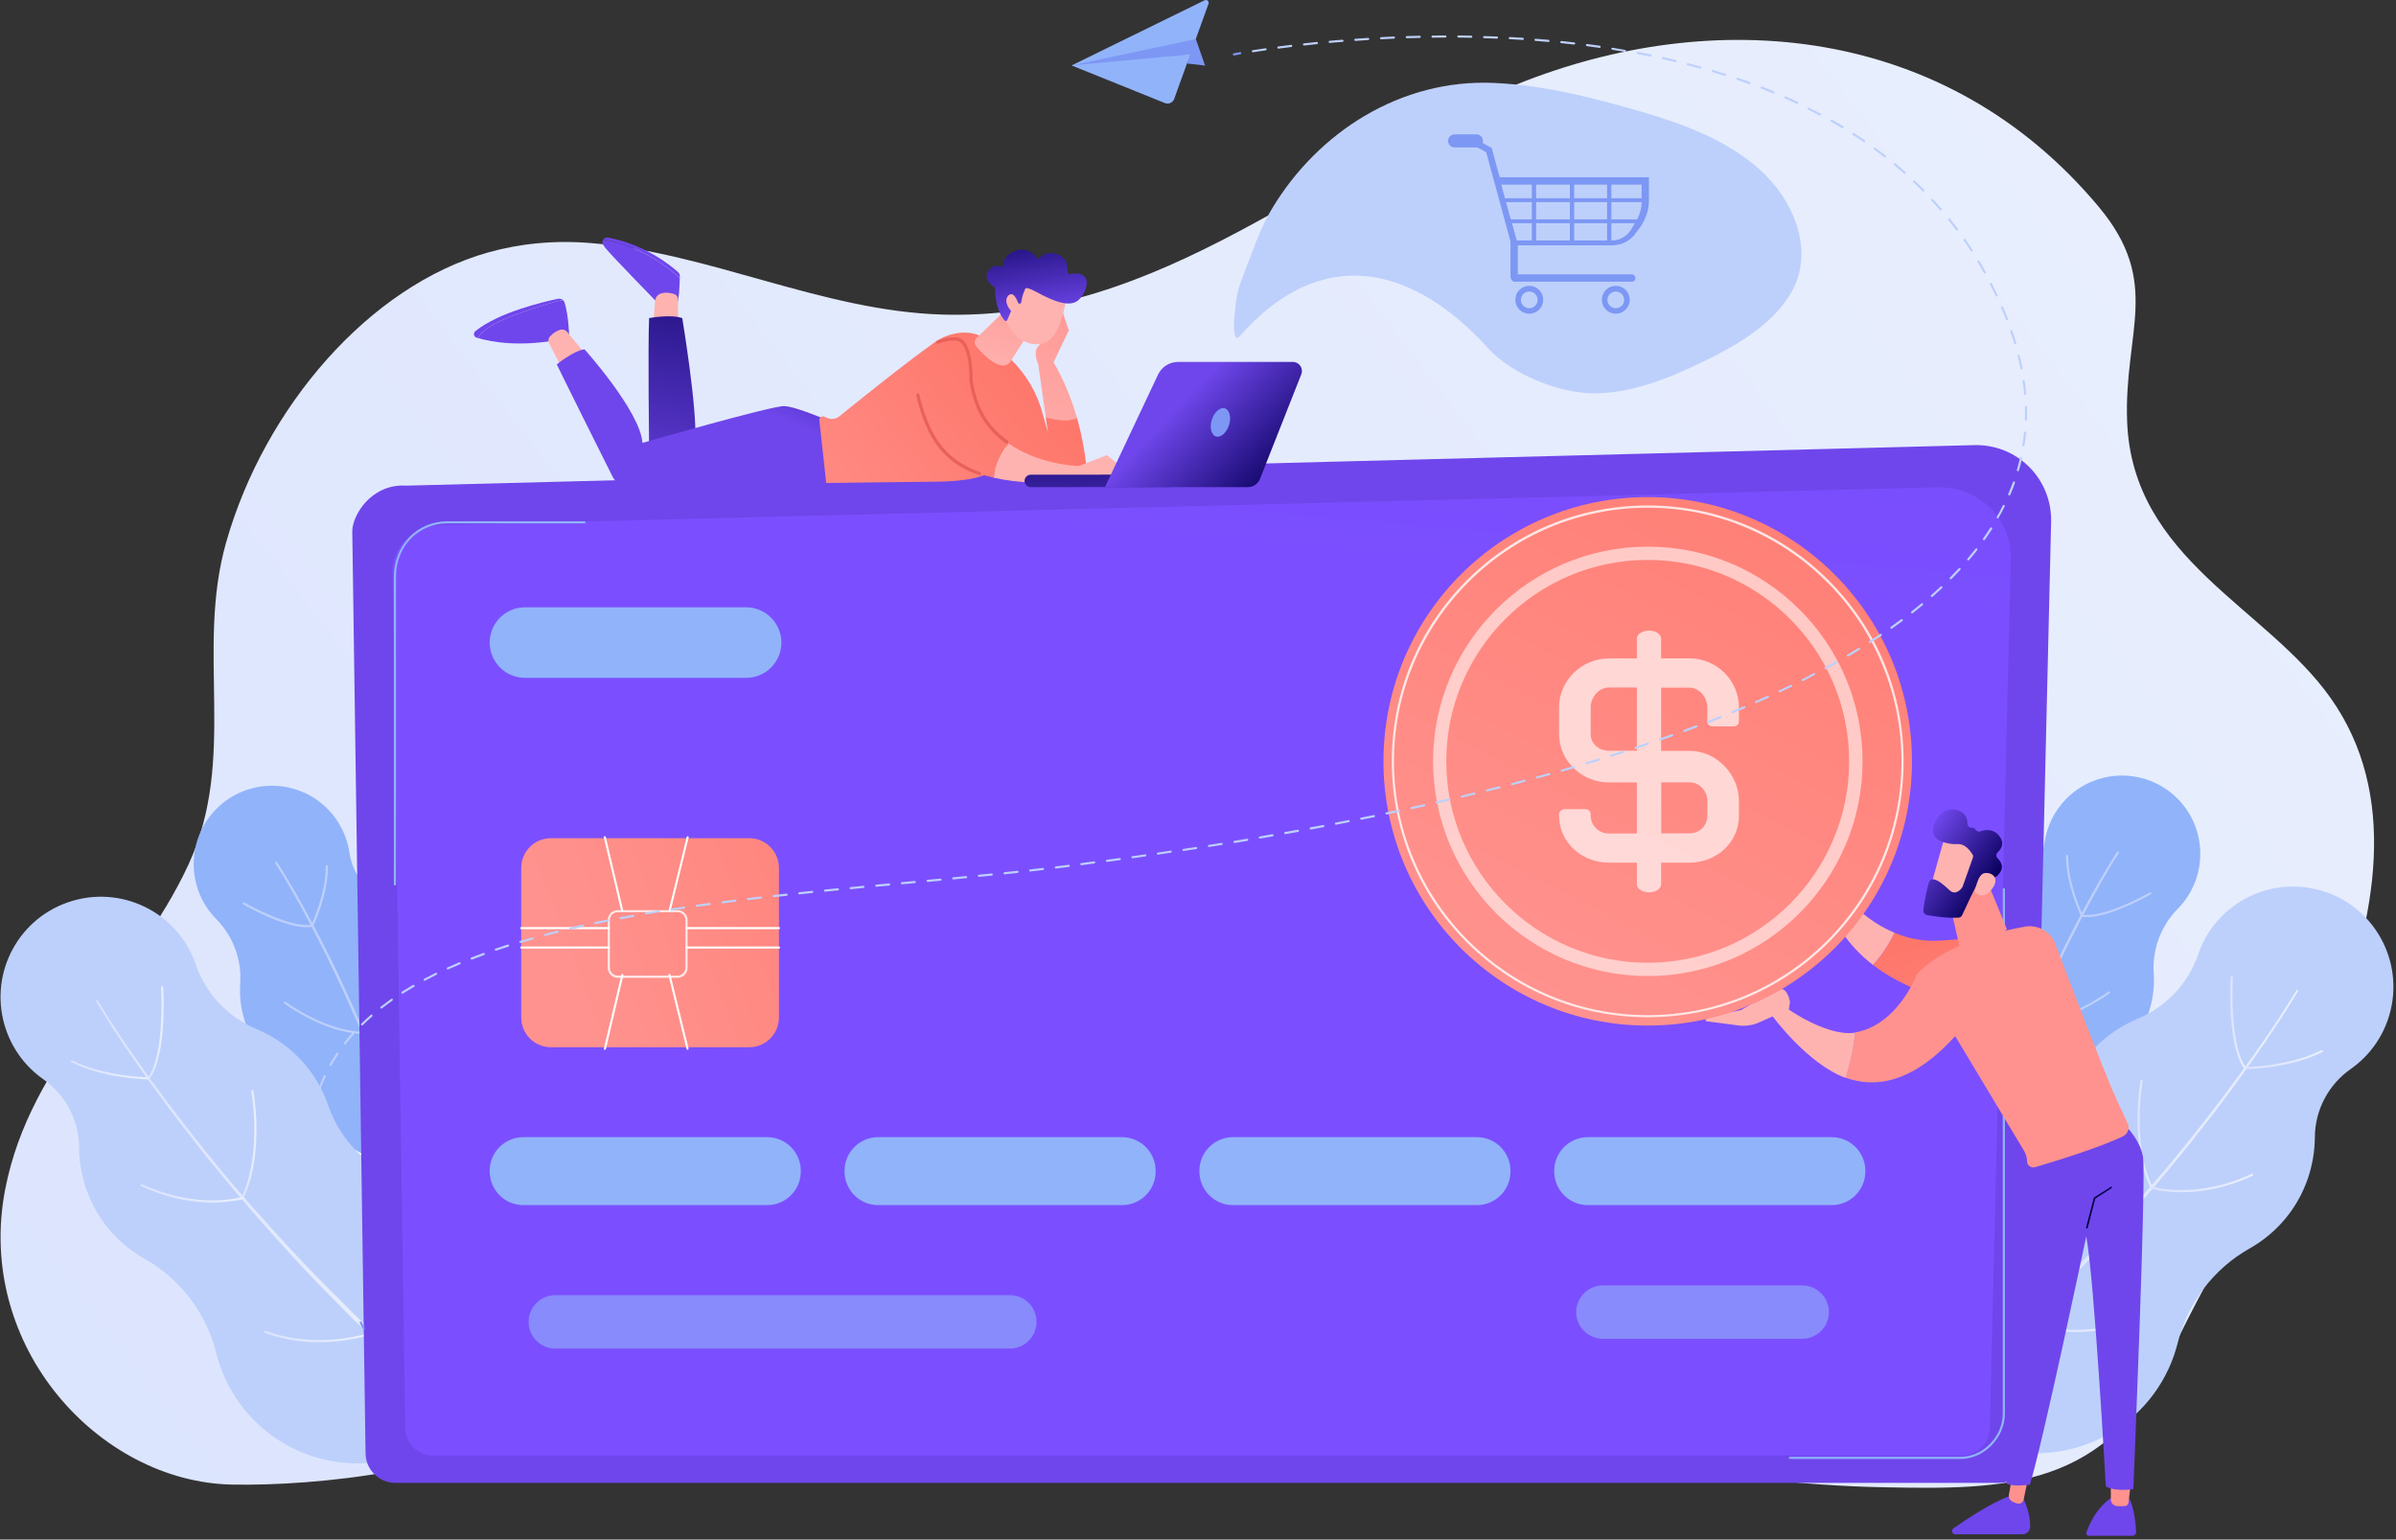 <svg width="596" height="383" viewBox="0 0 596 383" fill="none" xmlns="http://www.w3.org/2000/svg">
<rect x="0" y="0" width="596" height="383" fill="#333333" stroke="none"/>
<path d="M579.813 173.747C563.84 151.027 530.4 139.16 529.12 104.84C528.293 82.547 537.813 70.333 522.08 51.48C484.027 5.907 426.213 1.213 377.147 21.053C328.08 40.893 289.173 79.907 234.347 78.253C204.48 77.347 176.56 62.893 146.987 60.467C137.867 59.72 129.387 60.573 121.467 62.787C91.733 71.16 65.787 101.453 56.267 134.867C48.56 161.96 59.147 188.493 46.88 215.08C33.787 243.427 7.547 263.32 1.28 295.933C-6.24 335.08 24.773 368.653 57.653 369.32C78.587 369.747 117.307 365.773 134.907 352.067C156.347 335.373 177.6 334.04 202.827 334.333C250.853 334.947 298.987 345.64 346.48 353.107C387.173 359.507 427.307 369.213 468.48 369.987C498.72 370.573 524.373 370.68 540.293 336.173C559.36 294.893 613.333 221.4 579.813 173.747Z" fill="url(#paint0_linear_530_1347)"/>
<path d="M81.519 201.267C73.972 193.613 61.626 193.533 53.972 201.08C46.319 208.627 46.239 220.973 53.786 228.627C57.999 232.893 60.159 238.733 59.759 244.707C59.279 251.56 61.653 258.573 66.853 263.853C71.946 269 74.346 276.227 73.332 283.4C72.186 291.8 74.799 300.6 81.199 307.08C92.132 318.173 109.999 318.28 121.092 307.347C132.186 296.413 132.292 278.547 121.359 267.453C120.772 266.867 120.159 266.307 119.546 265.773C113.439 260.573 109.759 253.107 109.359 245.107C109.066 239.24 106.692 233.453 102.239 228.947C100.292 226.973 98.079 225.373 95.706 224.2C90.959 221.827 87.706 217.293 86.906 212.04C86.319 208.12 84.532 204.333 81.519 201.267Z" fill="#91B3FA"/>
<path d="M68.906 214.44C73.386 221.48 77.333 228.787 81.093 236.2C82.026 238.067 82.96 239.907 83.84 241.8L85.173 244.627L85.84 246.04L86.48 247.453L89.04 253.133L91.493 258.867C94.666 266.547 97.68 274.307 100.32 282.2L101.333 285.16C101.493 285.64 101.68 286.147 101.84 286.627L102.293 288.12L104.133 294.067C104.773 296.04 105.306 298.067 105.866 300.067L107.546 306.067C107.626 306.333 107.466 306.573 107.226 306.653C106.96 306.733 106.72 306.573 106.64 306.333V306.307L105.013 300.307C104.453 298.307 103.946 296.307 103.306 294.333L101.493 288.387L101.04 286.893C100.88 286.387 100.72 285.907 100.56 285.427L99.573 282.467C96.986 274.573 94 266.84 90.88 259.16L88.453 253.427L85.92 247.747L85.28 246.333L84.613 244.92L83.28 242.093C82.4 240.2 81.466 238.36 80.56 236.493C76.853 229.08 72.906 221.747 68.48 214.733C68.4 214.6 68.426 214.44 68.56 214.36C68.666 214.28 68.826 214.307 68.906 214.44Z" fill="#BDD0FB"/>
<path d="M76.346 230.68C70.372 230.68 60.932 225.24 60.505 225C60.372 224.92 60.346 224.76 60.399 224.627C60.479 224.493 60.639 224.467 60.772 224.52C60.879 224.573 71.812 230.867 77.439 230.067C77.572 230.04 77.732 230.147 77.732 230.28C77.759 230.413 77.652 230.573 77.519 230.573C77.145 230.653 76.746 230.68 76.346 230.68Z" fill="#BDD0FB"/>
<path d="M77.732 230.36C77.705 230.36 77.652 230.36 77.626 230.333C77.492 230.28 77.439 230.12 77.492 229.987C77.519 229.907 81.119 222.253 81.039 215.507C81.039 215.347 81.145 215.24 81.305 215.24C81.439 215.24 81.572 215.347 81.572 215.507C81.679 222.387 78.025 230.147 77.972 230.227C77.945 230.28 77.839 230.36 77.732 230.36Z" fill="#BDD0FB"/>
<path d="M90.079 257.187C80.586 256.973 70.826 249.72 70.719 249.64C70.612 249.56 70.586 249.373 70.666 249.267C70.746 249.16 70.932 249.133 71.039 249.213C71.146 249.293 80.772 256.44 90.079 256.653C90.239 256.653 90.346 256.787 90.346 256.92C90.346 257.053 90.212 257.187 90.079 257.187Z" fill="#BDD0FB"/>
<path d="M90.319 257.187C90.239 257.187 90.186 257.16 90.133 257.107C90.026 257 90.026 256.84 90.133 256.733C90.186 256.68 96.213 250.307 96.533 238.307C96.533 238.147 96.639 238.04 96.799 238.04C96.959 238.04 97.066 238.173 97.066 238.307C96.746 250.52 90.559 257.027 90.506 257.107C90.479 257.16 90.399 257.187 90.319 257.187Z" fill="white"/>
<path d="M103.119 290.893C103.039 290.893 102.986 290.867 102.933 290.813C102.826 290.707 102.826 290.547 102.933 290.44C103.013 290.36 110.266 283.08 111.359 272.44C111.386 272.307 111.493 272.2 111.653 272.2C111.786 272.227 111.893 272.333 111.893 272.493C110.773 283.32 103.386 290.733 103.306 290.813C103.253 290.867 103.173 290.893 103.119 290.893Z" fill="white"/>
<path d="M102.505 291.053C100.825 291.053 92.746 290.68 84.266 283.8C84.159 283.72 84.132 283.533 84.239 283.427C84.319 283.32 84.505 283.293 84.612 283.4C93.919 290.947 102.719 290.547 102.799 290.547C102.959 290.547 103.065 290.653 103.092 290.787C103.092 290.947 102.985 291.053 102.852 291.08C102.799 291.053 102.692 291.053 102.505 291.053Z" fill="white"/>
<path d="M1.493 256.147C-2.987 243.107 3.946 228.893 16.986 224.44C30.026 219.96 44.239 226.893 48.693 239.933C51.173 247.187 56.666 253 63.733 255.96C71.866 259.347 78.586 266.04 81.653 275.027C84.666 283.8 91.573 290.68 100.373 293.613C110.666 297.08 119.28 305.107 123.093 316.147C129.573 335.027 119.52 355.587 100.64 362.093C81.76 368.573 61.2 358.52 54.693 339.64C54.346 338.627 54.053 337.613 53.786 336.6C51.306 326.627 44.826 318.147 35.893 313.107C29.333 309.4 24.053 303.4 21.413 295.693C20.266 292.307 19.706 288.893 19.68 285.507C19.653 278.707 16.32 272.36 10.746 268.467C6.613 265.56 3.28 261.347 1.493 256.147Z" fill="#BDD0FB"/>
<path d="M24.293 248.893C29.813 257.96 35.973 266.653 42.373 275.16C43.973 277.267 45.573 279.4 47.226 281.48L49.706 284.6L50.933 286.173L52.186 287.72L57.253 293.88L62.479 299.907C69.519 307.88 76.719 315.693 84.319 323.16L87.146 325.987C87.626 326.467 88.079 326.92 88.559 327.4L89.999 328.76L95.813 334.227C97.733 336.067 99.733 337.8 101.733 339.587L107.706 344.893H107.733C107.999 345.133 108.026 345.533 107.786 345.8C107.546 346.067 107.146 346.093 106.879 345.853L100.933 340.493C98.959 338.707 96.959 336.947 95.039 335.08L89.279 329.56L87.839 328.173C87.359 327.72 86.906 327.24 86.426 326.76L83.626 323.907C76.079 316.387 68.933 308.493 61.946 300.44L56.773 294.36L51.706 288.173L50.453 286.627L49.226 285.053L46.773 281.907C45.119 279.827 43.519 277.693 41.919 275.56C35.546 267.027 29.439 258.307 23.919 249.16C23.839 249.053 23.893 248.893 23.999 248.84C24.079 248.733 24.213 248.76 24.293 248.893Z" fill="url(#paint1_linear_530_1347)"/>
<path d="M37.146 268.36C37.093 268.36 37.04 268.333 36.986 268.307C36.853 268.227 36.826 268.067 36.906 267.933C41.066 261.907 40.08 245.773 40.053 245.613C40.053 245.453 40.16 245.347 40.293 245.32C40.453 245.32 40.56 245.427 40.586 245.56C40.64 246.227 41.6 262.04 37.333 268.227C37.333 268.307 37.226 268.36 37.146 268.36Z" fill="url(#paint2_linear_530_1347)"/>
<path d="M36.693 268.52C36.586 268.52 25.599 268.28 17.786 264.253C17.652 264.173 17.599 264.013 17.679 263.907C17.759 263.773 17.919 263.72 18.026 263.8C25.733 267.773 36.586 268.013 36.693 268.013C36.852 268.013 36.959 268.147 36.959 268.28C36.959 268.387 36.826 268.52 36.693 268.52Z" fill="url(#paint3_linear_530_1347)"/>
<path d="M60.426 297.96C60.4 297.96 60.346 297.96 60.32 297.933C60.187 297.88 60.133 297.72 60.187 297.587C65.253 286.76 62.533 271.613 62.506 271.453C62.48 271.32 62.587 271.16 62.72 271.133C62.853 271.107 63.013 271.213 63.04 271.347C63.066 271.507 65.813 286.813 60.666 297.8C60.64 297.907 60.533 297.96 60.426 297.96Z" fill="url(#paint4_linear_530_1347)"/>
<path d="M52.879 299.16C48.373 299.16 42.159 298.333 35.146 295.08C35.013 295.027 34.959 294.867 35.013 294.733C35.066 294.6 35.226 294.547 35.359 294.6C49.333 301.08 60.106 297.8 60.213 297.773C60.346 297.72 60.506 297.8 60.559 297.96C60.613 298.093 60.533 298.253 60.399 298.307C60.346 298.28 57.493 299.16 52.879 299.16Z" fill="url(#paint5_linear_530_1347)"/>
<path d="M79.412 333.907C75.332 333.907 70.639 333.347 65.892 331.56C65.759 331.507 65.679 331.347 65.733 331.213C65.786 331.08 65.946 331 66.079 331.053C78.933 335.88 91.466 331.693 91.573 331.64C91.706 331.587 91.866 331.667 91.919 331.8C91.972 331.933 91.892 332.093 91.759 332.147C91.679 332.173 86.506 333.907 79.412 333.907Z" fill="url(#paint6_linear_530_1347)"/>
<path d="M92.026 331.88C91.973 331.88 91.947 331.88 91.893 331.853C91.76 331.773 91.733 331.613 91.787 331.48C91.84 331.373 97.36 321.507 93.973 306.493C93.947 306.36 94.026 306.2 94.186 306.173C94.32 306.147 94.48 306.227 94.507 306.387C97.92 321.613 92.32 331.667 92.24 331.773C92.213 331.827 92.133 331.88 92.026 331.88Z" fill="white"/>
<path d="M513.973 198.733C521.52 191.08 533.866 191 541.52 198.547C549.173 206.093 549.253 218.44 541.706 226.093C537.493 230.36 535.333 236.2 535.733 242.173C536.213 249.027 533.84 256.04 528.64 261.32C523.546 266.467 521.146 273.693 522.16 280.867C523.306 289.267 520.693 298.067 514.293 304.547C503.36 315.64 485.493 315.747 474.4 304.813C463.306 293.88 463.2 276.013 474.133 264.92C474.72 264.333 475.333 263.773 475.946 263.24C482.053 258.04 485.733 250.573 486.133 242.573C486.426 236.707 488.8 230.92 493.253 226.413C495.2 224.44 497.413 222.84 499.786 221.667C504.533 219.293 507.786 214.76 508.586 209.507C509.173 205.587 510.96 201.8 513.973 198.733Z" fill="#91B3FA"/>
<path d="M527.039 212.2C522.613 219.213 518.693 226.547 514.96 233.96C514.026 235.827 513.093 237.667 512.239 239.56L510.906 242.387L510.239 243.8L509.599 245.213L507.066 250.893L504.639 256.627C501.493 264.307 498.533 272.067 495.946 279.933L494.959 282.893C494.799 283.373 494.613 283.88 494.479 284.36L494.026 285.853L492.213 291.8C491.573 293.773 491.066 295.8 490.506 297.773L488.879 303.773V303.8C488.799 304.067 488.559 304.2 488.293 304.147C488.026 304.067 487.893 303.827 487.946 303.56L489.626 297.56C490.186 295.56 490.719 293.533 491.359 291.56L493.199 285.613L493.653 284.12C493.813 283.613 493.973 283.133 494.159 282.653L495.173 279.693C497.786 271.8 500.826 264.04 503.999 256.36L506.453 250.627L509.013 244.947L509.653 243.533L510.319 242.12L511.653 239.293C512.533 237.4 513.466 235.56 514.399 233.693C518.159 226.28 522.133 218.973 526.586 211.933C526.666 211.8 526.826 211.773 526.96 211.853C527.066 211.907 527.119 212.067 527.039 212.2Z" fill="#BDD0FB"/>
<path d="M519.146 228.147C518.746 228.147 518.346 228.12 518 228.067C517.866 228.04 517.76 227.907 517.786 227.773C517.813 227.64 517.946 227.533 518.08 227.56C523.706 228.36 534.64 222.093 534.746 222.013C534.88 221.933 535.04 221.987 535.12 222.12C535.2 222.253 535.146 222.413 535.013 222.493C534.56 222.707 525.12 228.147 519.146 228.147Z" fill="#BDD0FB"/>
<path d="M517.76 227.8C517.654 227.8 517.574 227.747 517.52 227.64C517.494 227.56 513.84 219.8 513.92 212.92C513.92 212.787 514.054 212.653 514.187 212.653C514.347 212.653 514.454 212.787 514.454 212.92C514.347 219.693 517.947 227.32 518 227.4C518.054 227.533 518 227.693 517.867 227.747C517.814 227.8 517.787 227.8 517.76 227.8Z" fill="#BDD0FB"/>
<path d="M505.413 254.653C505.28 254.653 505.146 254.547 505.146 254.387C505.146 254.227 505.253 254.12 505.413 254.12C514.72 253.907 524.346 246.76 524.453 246.68C524.56 246.6 524.746 246.627 524.826 246.733C524.906 246.84 524.88 247.027 524.773 247.107C524.666 247.16 514.906 254.413 505.413 254.653Z" fill="#BDD0FB"/>
<path d="M505.146 254.653C505.066 254.653 505.013 254.627 504.959 254.573C504.906 254.52 498.719 248.013 498.399 235.773C498.399 235.613 498.506 235.507 498.666 235.507C498.826 235.507 498.933 235.613 498.933 235.773C499.253 247.773 505.279 254.147 505.333 254.2C505.439 254.307 505.439 254.467 505.333 254.573C505.279 254.627 505.226 254.653 505.146 254.653Z" fill="#BDD0FB"/>
<path d="M492.373 288.36C492.293 288.36 492.24 288.333 492.186 288.28C492.106 288.2 484.72 280.787 483.6 269.96C483.573 269.827 483.68 269.693 483.84 269.667C483.973 269.64 484.106 269.747 484.133 269.907C485.226 280.547 492.506 287.827 492.56 287.907C492.666 288.013 492.666 288.173 492.56 288.28C492.506 288.333 492.453 288.36 492.373 288.36Z" fill="#BDD0FB"/>
<path d="M492.987 288.52C492.8 288.52 492.667 288.52 492.667 288.52C492.507 288.52 492.4 288.387 492.427 288.227C492.427 288.067 492.56 287.96 492.72 287.987C492.8 287.987 501.6 288.413 510.907 280.84C511.014 280.76 511.2 280.76 511.28 280.867C511.36 280.973 511.36 281.16 511.254 281.24C502.774 288.12 494.667 288.52 492.987 288.52Z" fill="#BDD0FB"/>
<path d="M594 253.613C598.48 240.573 591.546 226.36 578.506 221.907C565.466 217.427 551.253 224.36 546.8 237.4C544.32 244.653 538.826 250.467 531.76 253.427C523.626 256.813 516.906 263.507 513.84 272.493C510.826 281.267 503.92 288.147 495.12 291.08C484.826 294.547 476.213 302.573 472.4 313.613C465.92 332.493 475.973 353.053 494.853 359.56C513.733 366.04 534.293 355.987 540.8 337.107C541.146 336.093 541.44 335.08 541.706 334.067C544.186 324.093 550.666 315.613 559.6 310.573C566.16 306.867 571.44 300.867 574.08 293.16C575.226 289.773 575.786 286.36 575.813 282.973C575.84 276.173 579.173 269.827 584.746 265.933C588.88 263.027 592.213 258.813 594 253.613Z" fill="#BDD0FB"/>
<path d="M571.627 246.6C566.107 255.72 559.974 264.44 553.627 273C552.027 275.133 550.454 277.267 548.774 279.347L546.32 282.493L545.094 284.067L543.84 285.613L538.774 291.8L533.6 297.88C526.614 305.907 519.44 313.827 511.92 321.347L509.12 324.2C508.64 324.68 508.187 325.16 507.707 325.613L506.267 327L500.507 332.52C498.614 334.387 496.587 336.147 494.614 337.933L488.667 343.293C488.4 343.533 488 343.507 487.76 343.24C487.52 342.973 487.547 342.573 487.814 342.333H487.84L493.814 337.027C495.787 335.267 497.814 333.533 499.734 331.667L505.547 326.2L506.987 324.84C507.467 324.387 507.92 323.907 508.4 323.427L511.227 320.6C518.8 313.16 526.027 305.32 533.067 297.347L538.294 291.32L543.36 285.16L544.614 283.613L545.84 282.04L548.32 278.92C549.974 276.84 551.574 274.707 553.174 272.6C559.574 264.093 565.734 255.4 571.254 246.333C571.334 246.227 571.467 246.173 571.6 246.253C571.654 246.333 571.68 246.493 571.627 246.6Z" fill="url(#paint7_linear_530_1347)"/>
<path d="M558.346 265.827C558.266 265.827 558.186 265.773 558.133 265.72C553.866 259.56 554.853 243.72 554.88 243.053C554.88 242.893 555.013 242.787 555.173 242.813C555.333 242.813 555.44 242.947 555.413 243.107C555.413 243.267 554.426 259.4 558.56 265.427C558.64 265.56 558.613 265.72 558.48 265.8C558.453 265.8 558.4 265.827 558.346 265.827Z" fill="url(#paint8_linear_530_1347)"/>
<path d="M558.8 265.987C558.667 265.987 558.533 265.88 558.533 265.72C558.533 265.56 558.64 265.453 558.8 265.453C558.907 265.453 569.76 265.213 577.467 261.24C577.6 261.16 577.76 261.213 577.813 261.347C577.867 261.48 577.84 261.64 577.707 261.693C569.893 265.747 558.907 265.987 558.8 265.987Z" fill="url(#paint9_linear_530_1347)"/>
<path d="M535.066 295.427C534.96 295.427 534.88 295.373 534.826 295.267C529.68 284.28 532.426 268.973 532.453 268.813C532.48 268.68 532.613 268.573 532.773 268.6C532.906 268.627 533.013 268.76 532.986 268.92C532.96 269.08 530.24 284.227 535.306 295.053C535.36 295.187 535.306 295.347 535.173 295.4C535.12 295.427 535.093 295.427 535.066 295.427Z" fill="url(#paint10_linear_530_1347)"/>
<path d="M542.613 296.6C537.973 296.6 535.146 295.72 535.093 295.72C534.959 295.667 534.879 295.533 534.933 295.373C534.986 295.24 535.119 295.16 535.279 295.187C535.386 295.213 546.159 298.52 560.133 292.013C560.266 291.96 560.426 292.013 560.479 292.147C560.533 292.28 560.479 292.44 560.346 292.493C553.333 295.773 547.119 296.6 542.613 296.6Z" fill="url(#paint11_linear_530_1347)"/>
<path d="M516.08 331.373C508.987 331.373 503.813 329.64 503.733 329.613C503.6 329.56 503.52 329.427 503.573 329.267C503.627 329.133 503.76 329.053 503.92 329.107C504.053 329.16 516.587 333.347 529.413 328.52C529.547 328.467 529.707 328.547 529.76 328.68C529.813 328.813 529.733 328.973 529.6 329.027C524.853 330.813 520.16 331.373 516.08 331.373Z" fill="url(#paint12_linear_530_1347)"/>
<path d="M503.466 329.347C503.386 329.347 503.28 329.293 503.226 329.213C503.173 329.107 497.546 319.053 500.96 303.827C500.986 303.693 501.146 303.587 501.28 303.613C501.413 303.64 501.52 303.8 501.493 303.933C498.133 318.973 503.626 328.84 503.68 328.92C503.76 329.053 503.706 329.213 503.573 329.293C503.546 329.347 503.493 329.347 503.466 329.347Z" fill="url(#paint13_linear_530_1347)"/>
<path d="M510.213 129.747L505.466 330.44L504.719 361.507C504.719 365.56 501.386 368.893 497.333 368.893H98.319C94.266 368.893 90.933 365.56 90.933 361.507L90.479 330.44L87.626 132.2C87.626 128.147 92.399 120.227 101.173 120.813L491.146 110.733C496.239 110.6 501.173 112.573 504.773 116.173C508.346 119.747 510.319 124.653 510.213 129.747Z" fill="url(#paint14_linear_530_1347)"/>
<path d="M494.959 355.24C494.959 359.027 491.786 362.12 487.919 362.12H107.839C103.973 362.12 100.799 359.027 100.799 355.24L97.626 141.24C97.626 137.453 102.186 130.067 110.506 130.627L481.999 121.213C486.853 121.08 491.546 122.92 494.986 126.28C498.426 129.64 500.293 134.227 500.186 138.973L494.959 355.24Z" fill="url(#paint15_linear_530_1347)"/>
<path d="M487.706 362.947H445.253C445.093 362.947 444.986 362.84 444.986 362.68C444.986 362.52 445.093 362.413 445.253 362.413H487.706C493.28 362.413 498.186 357.373 498.186 351.64V221.213C498.186 221.053 498.293 220.947 498.453 220.947C498.613 220.947 498.72 221.053 498.72 221.213V351.64C498.72 357.667 493.573 362.947 487.706 362.947Z" fill="#91B3FA"/>
<path d="M98.239 220.28C98.079 220.28 97.973 220.173 97.973 220.013V143.48C97.973 139.747 99.333 136.253 101.759 133.693C104.239 131.107 107.626 129.667 111.333 129.667H145.386C145.546 129.667 145.653 129.773 145.653 129.933C145.653 130.093 145.546 130.2 145.386 130.2H111.333C104.026 130.2 98.506 135.907 98.506 143.48V220.013C98.506 220.173 98.373 220.28 98.239 220.28Z" fill="#91B3FA"/>
<path d="M193.76 215.907C193.76 211.827 190.453 208.52 186.373 208.52H137.04C132.96 208.52 129.653 211.827 129.653 215.907V253.133C129.653 257.213 132.96 260.52 137.04 260.52H186.373C190.453 260.52 193.76 257.213 193.76 253.133V215.907Z" fill="url(#paint16_linear_530_1347)"/>
<path opacity="0.8" d="M168.533 243.267H153.68C152.293 243.267 151.173 242.147 151.173 240.76V228.92C151.173 227.533 152.293 226.413 153.68 226.413H168.533C169.92 226.413 171.04 227.533 171.04 228.92V240.76C171.04 242.12 169.92 243.267 168.533 243.267ZM153.68 226.92C152.586 226.92 151.706 227.8 151.706 228.893V240.733C151.706 241.827 152.586 242.707 153.68 242.707H168.533C169.626 242.707 170.506 241.827 170.506 240.733V228.893C170.506 227.8 169.626 226.92 168.533 226.92H153.68Z" fill="white"/>
<path d="M151.44 231.16H129.68C129.52 231.16 129.413 231.053 129.413 230.893C129.413 230.733 129.52 230.627 129.68 230.627H151.44C151.6 230.627 151.706 230.733 151.706 230.893C151.706 231.053 151.573 231.16 151.44 231.16Z" fill="white"/>
<path d="M151.44 235.987H129.68C129.52 235.987 129.413 235.88 129.413 235.72C129.413 235.56 129.52 235.453 129.68 235.453H151.44C151.6 235.453 151.706 235.56 151.706 235.72C151.706 235.88 151.573 235.987 151.44 235.987Z" fill="white"/>
<path d="M193.76 231.16H170.774C170.614 231.16 170.507 231.053 170.507 230.893C170.507 230.733 170.614 230.627 170.774 230.627H193.76C193.92 230.627 194.027 230.733 194.027 230.893C194.027 231.053 193.893 231.16 193.76 231.16Z" fill="white"/>
<path d="M193.76 235.987H170.774C170.614 235.987 170.507 235.88 170.507 235.72C170.507 235.56 170.614 235.453 170.774 235.453H193.76C193.92 235.453 194.027 235.56 194.027 235.72C194.027 235.88 193.893 235.987 193.76 235.987Z" fill="white"/>
<path d="M154.8 226.893C154.667 226.893 154.56 226.813 154.533 226.68L150.187 208.333C150.16 208.2 150.24 208.04 150.373 208.013C150.507 207.987 150.667 208.067 150.693 208.2L155.04 226.547C155.067 226.68 154.987 226.84 154.853 226.867C154.827 226.893 154.827 226.893 154.8 226.893Z" fill="white"/>
<path d="M166.533 226.893C166.507 226.893 166.48 226.893 166.48 226.893C166.347 226.867 166.24 226.707 166.293 226.573L170.8 208.227C170.827 208.093 170.987 207.987 171.12 208.04C171.253 208.067 171.36 208.227 171.307 208.36L166.8 226.68C166.773 226.813 166.667 226.893 166.533 226.893Z" fill="white"/>
<path d="M150.453 261.16C150.427 261.16 150.4 261.16 150.4 261.16C150.267 261.133 150.16 260.973 150.213 260.84L154.56 242.493C154.587 242.36 154.747 242.253 154.88 242.307C155.013 242.333 155.12 242.493 155.067 242.627L150.72 260.973C150.693 261.08 150.56 261.16 150.453 261.16Z" fill="white"/>
<path d="M171.04 261.16C170.934 261.16 170.8 261.08 170.774 260.947L166.267 242.6C166.24 242.467 166.32 242.307 166.453 242.28C166.587 242.253 166.747 242.333 166.774 242.467L171.28 260.813C171.307 260.947 171.227 261.107 171.093 261.133C171.093 261.16 171.067 261.16 171.04 261.16Z" fill="white"/>
<path d="M194.373 159.853C194.373 164.707 190.453 168.627 185.599 168.627H130.586C125.733 168.627 121.812 164.707 121.812 159.853C121.812 155 125.733 151.08 130.586 151.08H185.599C190.426 151.08 194.373 155.027 194.373 159.853Z" fill="#91B3FA"/>
<path d="M199.199 291.427C199.199 296.067 195.439 299.8 190.826 299.8H130.186C125.546 299.8 121.812 296.04 121.812 291.427V291.267C121.812 286.627 125.573 282.893 130.186 282.893H190.826C195.466 282.893 199.199 286.653 199.199 291.267V291.427Z" fill="#91B3FA"/>
<path d="M287.466 291.427C287.466 296.067 283.706 299.8 279.092 299.8H218.452C213.812 299.8 210.079 296.04 210.079 291.427V291.267C210.079 286.627 213.839 282.893 218.452 282.893H279.092C283.732 282.893 287.466 286.653 287.466 291.267V291.427Z" fill="#91B3FA"/>
<path d="M375.732 291.427C375.732 296.067 371.972 299.8 367.359 299.8H306.719C302.079 299.8 298.346 296.04 298.346 291.427V291.267C298.346 286.627 302.106 282.893 306.719 282.893H367.359C371.999 282.893 375.732 286.653 375.732 291.267V291.427Z" fill="#91B3FA"/>
<path d="M463.999 291.427C463.999 296.067 460.239 299.8 455.626 299.8H394.986C390.346 299.8 386.612 296.04 386.612 291.427V291.267C386.612 286.627 390.372 282.893 394.986 282.893H455.626C460.266 282.893 463.999 286.653 463.999 291.267V291.427Z" fill="#91B3FA"/>
<g opacity="0.6">
<path d="M257.839 328.84C257.839 332.52 254.852 335.48 251.199 335.48H138.132C134.452 335.48 131.492 332.493 131.492 328.84C131.492 325.16 134.479 322.2 138.132 322.2H251.199C254.852 322.173 257.839 325.16 257.839 328.84Z" fill="#91B3FA"/>
<path d="M454.932 326.413C454.932 330.093 451.946 333.053 448.292 333.053H398.719C395.039 333.053 392.079 330.067 392.079 326.413C392.079 322.733 395.066 319.773 398.719 319.773H448.292C451.946 319.773 454.932 322.733 454.932 326.413Z" fill="#91B3FA"/>
</g>
<path d="M169.093 69.213C169.093 69.027 169.093 68.867 169.119 68.733C169.119 68.333 168.959 67.96 168.666 67.693C166.933 66.12 160.426 60.787 151.226 59.107C150.719 59.027 150.293 59.24 150.053 59.587C150.826 59.667 151.839 59.88 153.226 60.227C157.786 61.427 164.399 64.627 169.093 69.213Z" fill="url(#paint17_linear_530_1347)"/>
<path d="M153.226 60.253C151.84 59.88 150.826 59.693 150.053 59.613C149.813 59.96 149.76 60.467 150.026 60.893C150.186 61.133 150.346 61.4 150.586 61.693C152.026 63.507 163.653 75.427 163.653 75.427C163.653 75.427 167.36 75.88 168.48 75.213C168.853 75 169.04 71.16 169.093 69.24C164.4 64.627 157.786 61.427 153.226 60.253Z" fill="url(#paint18_linear_530_1347)"/>
<path d="M168.667 81.613V74.493C168.667 73.88 168.293 73.347 167.707 73.16C166.827 72.867 165.467 72.6 164.24 73.08C163.52 73.347 163.04 74.04 162.96 74.813L162.427 81.453L168.667 81.613Z" fill="url(#paint19_linear_530_1347)"/>
<path d="M140.453 75.32C140.373 75.027 140.213 74.813 140 74.627C138.507 74.92 135.387 75.747 129.04 77.987C121.653 80.6 119.493 82.867 118.88 84.093C122.053 85.027 129.227 86.44 139.547 84.413L141.573 83.453C141.573 83.453 141.44 78.493 140.453 75.32Z" fill="url(#paint20_linear_530_1347)"/>
<path d="M129.04 77.987C135.413 75.747 138.506 74.92 140 74.627C139.68 74.36 139.226 74.227 138.773 74.333C135.12 75.107 124.026 77.693 118.24 82.387C117.653 82.867 117.84 83.773 118.533 83.987C118.64 84.013 118.746 84.04 118.853 84.093C119.493 82.867 121.653 80.6 129.04 77.987Z" fill="url(#paint21_linear_530_1347)"/>
<path d="M145.387 87.747L141.04 82.547C140.613 82.04 139.92 81.853 139.307 82.04C138.613 82.28 137.68 82.733 136.8 83.72C136.373 84.173 136.293 84.84 136.587 85.4L139.733 91.507L145.387 87.747Z" fill="url(#paint22_linear_530_1347)"/>
<path d="M161.466 79.133C161.466 79.133 166.773 78.12 169.706 79.133C169.706 79.133 173.573 102.36 172.906 109.853L161.466 112.173C161.466 112.173 161.146 85.987 161.466 79.133Z" fill="url(#paint23_linear_530_1347)"/>
<path d="M208.426 119.853C208.426 119.853 171.013 121.96 155.839 120.893C154.346 120.787 153.039 119.907 152.373 118.573C149.119 112.067 139.359 92.52 138.506 90.653C138.506 90.653 142.479 87.347 145.386 86.893C145.386 86.893 159.253 102.307 159.813 110.173C159.813 110.173 191.893 100.947 195.066 101.027C198.239 101.107 207.946 105.453 207.946 105.453L208.426 119.853Z" fill="url(#paint24_linear_530_1347)"/>
<path d="M258.293 90.68C258.293 90.68 256.933 87.827 258.106 86.333C259.306 84.84 263.599 80.173 263.599 80.173L264.106 76.947L265.866 82.2L262.079 90.12C262.079 90.12 259.866 92.493 258.293 90.68Z" fill="url(#paint25_linear_530_1347)"/>
<path d="M267.893 103.96C266.507 99.08 264.587 94.44 262.053 90.093L258.267 90.68L260.133 103.773C261.573 104.227 265.467 105.213 267.893 103.96Z" fill="url(#paint26_linear_530_1347)"/>
<path d="M270.346 116.707C269.866 112.307 269.066 108.04 267.893 103.96C265.466 105.187 261.573 104.2 260.133 103.773L260.666 107.533L259.226 102.467C257.493 96.307 253.786 90.893 248.666 87.027L245.12 84.333C241.626 81.693 236.053 82.6 232.48 85.16C224.56 90.813 212.826 100.307 208.8 103.56C207.946 104.253 206.746 104.413 205.733 103.96L205.066 103.667C204.426 103.373 203.733 103.907 203.813 104.573L205.52 120.147L232.693 119.827C235.946 119.827 245.386 119.48 246.906 116.6L249.413 110.44C255.306 115.453 262.853 118.893 266.906 119.907C268.826 120.36 270.586 118.733 270.346 116.707Z" fill="url(#paint27_linear_530_1347)"/>
<path d="M251.253 75.987L242.907 84.093C242.347 84.627 242.293 85.507 242.8 86.12C245.387 89.187 247.6 90.813 249.44 90.92C250.213 90.973 250.96 90.547 251.387 89.907L255.84 82.893L251.253 75.987Z" fill="url(#paint28_linear_530_1347)"/>
<path d="M268.133 116.013L275.306 113.213L283.679 119.853L268.719 119.907L268.133 116.013Z" fill="url(#paint29_linear_530_1347)"/>
<path d="M265.28 74.12C265.28 74.12 264.133 82.147 261.066 84.6C257.973 87.053 251.973 85.213 249.946 79.16L253.973 68.813L265.28 74.12Z" fill="url(#paint30_linear_530_1347)"/>
<path d="M253.52 75.533C253.76 75.613 254 75.453 254.026 75.213C254.133 74.467 254.426 73 254.986 72.013C254.986 72.013 254.693 70.973 257.653 72.547C260.613 74.147 265.04 76.467 267.653 75.08C270.186 73.72 272.773 66.893 266.053 68.173C265.786 68.227 265.573 68.013 265.573 67.747C265.653 66.627 265.546 64.04 262.933 63.213C260.48 62.44 259.146 63.533 258.586 64.2C258.426 64.387 258.133 64.387 257.973 64.2C257.253 63.24 255.253 61.213 252.32 62.493C249.92 63.56 249.546 65.053 249.573 65.96C249.573 66.253 249.28 66.467 249.013 66.333C248.266 65.987 247.093 65.827 245.946 67.24C244.373 69.213 246.613 70.92 247.306 71.373C247.413 71.453 247.493 71.56 247.493 71.693C247.493 72.707 247.653 77.187 249.893 79.72C250.08 79.933 250.453 79.88 250.56 79.613L252.293 75.507C252.373 75.32 252.586 75.213 252.773 75.293L253.52 75.533Z" fill="url(#paint31_linear_530_1347)"/>
<path d="M253.573 76.36C253.573 76.36 252.506 72.067 250.906 73.453C249.306 74.84 251.333 77.907 253.146 78.493L253.573 76.36Z" fill="url(#paint32_linear_530_1347)"/>
<path d="M241.52 94.467C241.52 94.467 241.84 84.547 237.76 84.333C232.693 84.093 224.56 87.747 229.413 102.307C232.08 110.333 236.133 116.307 247.2 118.84C247.733 114.76 249.573 111.933 250.96 110.333C246.426 107.133 242.613 102.173 241.52 94.467Z" fill="url(#paint33_linear_530_1347)"/>
<path d="M250.453 110.36C250.373 110.36 250.293 110.333 250.213 110.28C245.013 106.627 242.133 101.613 241.146 94.52C241.146 94.493 241.146 94.467 241.146 94.44C241.226 91.8 240.8 84.867 237.76 84.733C236.293 84.653 234.773 84.947 233.44 85.507C233.226 85.587 233.013 85.507 232.906 85.293C232.826 85.08 232.906 84.867 233.12 84.76C234.56 84.147 236.213 83.853 237.786 83.907C242.106 84.12 241.946 93.64 241.92 94.413C242.88 101.267 245.68 106.093 250.666 109.613C250.853 109.747 250.88 109.987 250.773 110.173C250.693 110.28 250.56 110.36 250.453 110.36Z" fill="url(#paint34_linear_530_1347)"/>
<path d="M243.679 118.227C243.626 118.227 243.599 118.227 243.546 118.2C234.346 115.027 231.146 108.733 229.039 102.413C228.559 100.973 228.186 99.613 227.946 98.307C227.893 98.093 228.053 97.88 228.266 97.853C228.479 97.8 228.693 97.96 228.719 98.173C228.959 99.427 229.333 100.787 229.786 102.173C231.839 108.307 234.933 114.387 243.813 117.453C244.026 117.533 244.133 117.747 244.053 117.96C243.999 118.12 243.839 118.227 243.679 118.227Z" fill="url(#paint35_linear_530_1347)"/>
<path d="M270.16 119.853L270.133 116.013C270.133 116.013 259.333 116.253 250.933 110.333C249.573 111.933 247.733 114.76 247.173 118.84C252.8 120.12 260.213 120.52 270.16 119.853Z" fill="url(#paint36_linear_530_1347)"/>
<path d="M256.319 121.187C256.346 121.187 256.373 121.187 256.399 121.187L290.719 121.16C291.573 121.16 292.266 120.467 292.266 119.613C292.266 118.76 291.573 118.067 290.719 118.067L256.399 118.093C255.546 118.093 254.853 118.787 254.853 119.64C254.879 120.493 255.519 121.16 256.319 121.187Z" fill="url(#paint37_linear_530_1347)"/>
<path d="M321.599 90.04H293.013C290.906 90.04 288.986 91.267 288.079 93.16L274.853 121.187H310.373C311.733 121.187 312.959 120.36 313.439 119.08L323.679 93.16C324.293 91.64 323.199 90.04 321.599 90.04Z" fill="url(#paint38_linear_530_1347)"/>
<path d="M301.439 104.387C300.826 106.307 301.279 108.173 302.453 108.573C303.626 108.947 305.093 107.693 305.706 105.773C306.319 103.853 305.866 101.987 304.693 101.587C303.519 101.213 302.079 102.467 301.439 104.387Z" fill="#7D97F4"/>
<path d="M437.467 41.933C429.387 34.867 418.907 30.893 408.773 27.933C396.72 24.413 384.213 21.187 371.6 20.627C348.32 19.613 327.84 32.947 316.507 51.747C314.267 55.453 312.64 59.453 311.173 63.507C309.813 67.293 307.787 71.373 307.413 75.427C307.253 77.08 307.013 78.733 306.96 80.387C306.933 80.893 306.88 85.32 308.32 83.693C329.013 60.12 351.893 66.413 370.24 86.707C376.027 93.107 387.787 97.773 396.267 97.853C405.627 97.933 414.96 94.173 423.253 90.173C431.493 86.2 440.667 81.053 445.467 72.947C451.707 62.307 445.973 49.4 437.467 41.933Z" fill="#BDD0FB"/>
<path d="M373.04 44.093L371.067 36.813L365.307 33.667L364.533 35.08L369.68 37.853L375.813 60.36L376 61.027H401.04C403.467 61.027 405.733 59.827 407.04 57.773L408.16 56.28C409.36 54.413 410.16 52.253 410.16 50.04V44.093H373.04ZM408.373 50.04C408.373 51.96 407.76 53.827 406.72 55.427L405.733 57.107C404.72 58.707 402.933 59.827 401.04 59.827H377.227L375.92 55.027L373.44 45.933H408.347V50.04H408.373Z" fill="#7D97F4"/>
<path d="M406.827 69.16C406.827 69.613 406.453 70.067 406.027 70.067H376.64C376.187 70.067 375.733 69.373 375.733 68.92V55.08C375.733 54.92 375.813 54.947 375.893 54.84L377.253 59.8H377.547V68.253H406C406.453 68.253 406.827 68.733 406.827 69.16Z" fill="#7D97F4"/>
<path d="M391.574 44.893H390.507V59.987H391.574V44.893Z" fill="#7D97F4"/>
<path d="M382.107 44.893H381.04V59.987H382.107V44.893Z" fill="#7D97F4"/>
<path d="M400.826 44.893H399.76V59.987H400.826V44.893Z" fill="#7D97F4"/>
<path d="M408.774 49.32H373.894V50.28H408.774V49.32Z" fill="#7D97F4"/>
<path d="M407.894 54.573H375.414V55.533H407.894V54.573Z" fill="#7D97F4"/>
<path d="M380.4 71.107C378.48 71.107 376.934 72.653 376.934 74.573C376.934 76.493 378.48 78.04 380.4 78.04C382.32 78.04 383.867 76.493 383.867 74.573C383.867 72.653 382.32 71.107 380.4 71.107ZM380.4 76.68C379.254 76.68 378.32 75.747 378.32 74.6C378.32 73.453 379.254 72.52 380.4 72.52C381.547 72.52 382.48 73.453 382.48 74.6C382.48 75.72 381.547 76.68 380.4 76.68Z" fill="#7D97F4"/>
<path d="M401.92 71.107C400 71.107 398.453 72.653 398.453 74.573C398.453 76.493 400 78.04 401.92 78.04C403.84 78.04 405.386 76.493 405.386 74.573C405.386 72.653 403.84 71.107 401.92 71.107ZM401.92 76.68C400.773 76.68 399.84 75.747 399.84 74.6C399.84 73.453 400.773 72.52 401.92 72.52C403.066 72.52 404 73.453 404 74.6C404.026 75.72 403.093 76.68 401.92 76.68Z" fill="#7D97F4"/>
<path d="M368.88 35.053C368.88 35.96 368.16 36.68 367.253 36.68H361.84C360.933 36.68 360.213 35.96 360.213 35.053C360.213 34.147 360.933 33.427 361.84 33.427H367.253C368.16 33.427 368.88 34.147 368.88 35.053Z" fill="#7D97F4"/>
<path d="M306.933 13.8C306.8 13.8 306.693 13.72 306.666 13.587C306.64 13.453 306.72 13.293 306.88 13.267C306.88 13.267 307.413 13.16 308.453 12.973C308.586 12.947 308.746 13.053 308.773 13.187C308.8 13.32 308.693 13.48 308.56 13.507C307.546 13.693 306.986 13.8 306.986 13.8C306.96 13.8 306.933 13.8 306.933 13.8Z" fill="#7D97F4"/>
<path d="M90.479 330.707C90.373 330.707 90.293 330.653 90.239 330.573C89.973 330.093 89.733 329.64 89.493 329.16C89.413 329.027 89.466 328.867 89.599 328.787C89.733 328.707 89.893 328.76 89.973 328.893C90.213 329.373 90.479 329.827 90.719 330.307C90.799 330.44 90.746 330.6 90.613 330.68C90.586 330.68 90.533 330.707 90.479 330.707Z" fill="#7D97F4"/>
<path d="M529.626 372.787C529.626 372.787 531.012 374.947 531.359 381.027C531.386 381.587 530.932 382.067 530.372 382.067H519.599C519.172 382.067 518.852 381.64 518.986 381.24C519.626 379.373 521.519 374.813 525.786 372.227L529.626 372.787Z" fill="url(#paint39_linear_530_1347)"/>
<path d="M530.079 368.68L529.465 373.8C529.412 374.253 529.065 374.6 528.639 374.653C528.052 374.733 527.199 374.76 526.372 374.627C525.625 374.493 525.065 373.827 525.065 373.053V368.12L530.079 368.68Z" fill="url(#paint40_linear_530_1347)"/>
<path d="M502.959 372.227C502.959 372.227 505.013 375.427 504.986 379.827C504.986 380.867 504.106 381.693 503.066 381.693H486.346C485.573 381.693 485.253 380.68 485.893 380.227C489.066 378.013 495.279 373.853 499.786 372.227H502.959Z" fill="url(#paint41_linear_530_1347)"/>
<path d="M504.693 366.707L503.386 373.027C503.253 373.72 502.559 374.2 501.839 374.04C501.413 373.933 500.906 373.773 500.373 373.427C499.866 373.107 499.599 372.493 499.706 371.907L501.039 364.253L504.693 366.707Z" fill="url(#paint42_linear_530_1347)"/>
<path d="M527.705 278.973C527.705 278.973 532.212 282.947 533.065 287.747C533.919 292.547 530.665 370.44 530.665 370.44C530.665 370.44 526.159 371.187 523.812 369.773C523.812 369.773 521.039 319.213 518.959 307.533C518.959 307.533 507.946 359.907 504.906 369.373C504.906 369.373 500.559 369.907 499.146 369.08C499.146 369.08 502.025 301.187 505.652 289.133L527.705 278.973Z" fill="url(#paint43_linear_530_1347)"/>
<path d="M519.093 305.613C519.066 305.613 519.066 305.613 519.04 305.613C518.933 305.587 518.88 305.48 518.906 305.373L520.826 298.013C520.826 297.96 520.88 297.933 520.906 297.907L525.066 295.24C525.146 295.187 525.28 295.213 525.333 295.293C525.386 295.373 525.36 295.507 525.28 295.56L521.2 298.173L519.306 305.453C519.253 305.56 519.173 305.613 519.093 305.613Z" fill="url(#paint44_linear_530_1347)"/>
<path d="M483.119 233.96C502.133 232.387 507.119 236.307 507.119 236.307L497.973 250.733C497.973 250.733 479.279 250.36 465.893 240.04C468.399 237.347 470.133 234.36 471.253 232.04C474.693 233.507 478.666 234.333 483.119 233.96Z" fill="url(#paint45_linear_530_1347)"/>
<path d="M453.332 206.04C453.359 205.427 454.185 205.267 454.452 205.827L456.879 211C457.359 212.013 457.492 213.133 457.305 214.2L456.452 217.213C456.185 218.68 456.585 220.2 457.519 221.347C459.759 224.147 464.505 229.24 471.252 232.04C470.132 234.36 468.399 237.347 465.892 240.04C460.985 236.253 456.772 231.133 454.479 224.173C453.385 223.827 452.639 222.787 452.692 221.64L453.332 206.04Z" fill="url(#paint46_linear_530_1347)"/>
<path d="M476.853 242.333C483.546 235.107 496.293 231.853 503.68 230.52C506.906 229.933 510.106 231.747 511.253 234.813C514.586 243.747 523.626 267 525.36 270.973C526.8 274.253 528.293 277.453 529.253 279.453C529.813 280.653 529.333 282.067 528.133 282.653C521.92 285.64 510.746 289.027 506.213 290.36C505.226 290.653 504.213 289.907 504.213 288.867C504.213 287.987 503.973 287.133 503.52 286.36L486.346 257.747C475.653 269.613 466.266 270.707 459.066 268.093C460.266 264.36 461.066 260.6 461.44 256.84C472.106 255.053 476.853 242.333 476.853 242.333Z" fill="url(#paint47_linear_530_1347)"/>
<path d="M440.906 252.787L444.373 250.76C450.586 255.027 457.226 257.613 461.466 256.893C461.093 260.653 460.293 264.387 459.093 268.147C449.626 264.707 440.906 252.787 440.906 252.787Z" fill="url(#paint48_linear_530_1347)"/>
<path d="M424.399 253.507C426.559 252.333 432.986 251.32 432.986 251.32C432.986 251.32 440.373 247 442.479 246.147C444.239 245.453 445.013 248.067 445.199 249C445.253 249.187 445.253 249.293 445.253 249.293L444.986 251.053L437.546 254.36C435.946 255.08 434.186 255.32 432.453 255.107L424.506 254.067C424.373 254.04 424.266 253.96 424.239 253.827C424.239 253.72 424.293 253.587 424.399 253.507Z" fill="url(#paint49_linear_530_1347)"/>
<path d="M493.519 217.267L499.226 231.187C499.226 231.187 492.666 235.72 487.386 235.293L484.532 222.787L493.519 217.267Z" fill="url(#paint50_linear_530_1347)"/>
<path d="M483.893 207.773C483.76 207.96 479.76 222.387 479.76 222.387L488.053 224.493L493.866 211.373C493.866 211.373 486.08 204.68 483.893 207.773Z" fill="url(#paint51_linear_530_1347)"/>
<path d="M490.746 213.373L488.213 220.52C488.186 220.6 488.133 220.707 488.079 220.787C487.733 221.267 486.426 222.867 484.906 221.427C483.493 220.12 482.213 218.973 481.013 218.76C480.479 218.653 479.946 219 479.813 219.507C479.439 220.813 478.693 223.8 478.426 226.467C478.373 227 478.746 227.507 479.279 227.613C480.906 227.933 484.319 228.467 487.199 228.28C487.599 228.253 487.919 228.013 488.079 227.667C488.879 225.933 491.279 220.707 492.186 219.347C493.039 218.067 495.093 218.12 495.973 218.2C496.266 218.227 496.533 218.147 496.746 217.933C497.493 217.267 498.959 215.56 496.906 213.533C496.479 213.107 496.479 212.413 496.933 212.013C497.813 211.187 498.746 209.747 497.279 207.933C495.813 206.093 493.839 206.387 492.639 206.813C492.159 207 491.626 206.787 491.359 206.333C491.199 206.093 490.959 205.88 490.506 205.933C489.893 205.987 489.386 205.48 489.386 204.867C489.413 203.693 488.986 202.2 486.933 201.56C483.306 200.44 481.039 203.933 480.826 206.547C480.613 209.16 484.586 210.147 486.959 209.987C488.746 209.853 490.079 211.613 490.613 212.493C490.826 212.733 490.853 213.08 490.746 213.373Z" fill="url(#paint52_linear_530_1347)"/>
<path d="M491.253 221.933C491.253 221.933 491.84 217.4 493.733 217.187C495.626 216.973 497.466 218.52 495.573 221.053C493.253 224.227 491.253 221.933 491.253 221.933Z" fill="url(#paint53_linear_530_1347)"/>
<path d="M409.866 255.133C446.17 255.133 475.599 225.704 475.599 189.4C475.599 153.097 446.17 123.667 409.866 123.667C373.563 123.667 344.133 153.097 344.133 189.4C344.133 225.704 373.563 255.133 409.866 255.133Z" fill="url(#paint54_linear_530_1347)"/>
<g opacity="0.8">
<path d="M409.866 253.053C392.88 253.053 376.88 246.44 364.853 234.413C352.826 222.387 346.213 206.413 346.213 189.4C346.213 172.413 352.826 156.413 364.853 144.387C376.88 132.36 392.853 125.747 409.866 125.747C426.88 125.747 442.853 132.36 454.88 144.387C466.906 156.413 473.52 172.387 473.52 189.4C473.52 206.387 466.906 222.387 454.88 234.413C442.853 246.44 426.88 253.053 409.866 253.053ZM409.866 126.307C375.066 126.307 346.746 154.627 346.746 189.427C346.746 224.227 375.066 252.547 409.866 252.547C444.666 252.547 472.986 224.227 472.986 189.427C472.986 154.6 444.666 126.307 409.866 126.307Z" fill="white"/>
<g opacity="0.71">
<path d="M356.479 189.4C356.479 159.96 380.426 135.987 409.893 135.987C439.333 135.987 463.306 159.933 463.306 189.4C463.306 218.84 439.359 242.813 409.893 242.813C380.426 242.813 356.479 218.867 356.479 189.4ZM359.759 189.4C359.759 217.027 382.239 239.507 409.866 239.507C437.493 239.507 459.973 217.027 459.973 189.4C459.973 161.773 437.493 139.293 409.866 139.293C382.239 139.293 359.759 161.773 359.759 189.4Z" fill="white"/>
</g>
<path opacity="0.83" d="M425.972 180.707H431.252C431.919 180.707 432.559 180.227 432.559 179.56V175.96C432.559 169.24 426.986 163.773 420.239 163.773H413.199V158.867C413.199 157.747 411.839 156.867 410.186 156.867C408.506 156.867 407.172 157.773 407.172 158.867V163.8H400.212C393.492 163.8 387.812 169.24 387.812 175.987V182.573C387.812 189.293 393.466 194.653 400.212 194.653H407.172V207.347H400.212C397.706 207.347 395.679 205.373 395.679 202.893V202.573C395.679 201.907 395.146 201.293 394.479 201.293H389.199C388.532 201.293 387.812 201.907 387.812 202.573V202.893C387.812 209.613 393.466 214.6 400.212 214.6H407.172V219.987C407.172 221.107 408.532 221.987 410.186 221.987C411.866 221.987 413.199 221.08 413.199 219.987V214.6H420.239C426.959 214.6 432.559 209.613 432.559 202.893V199.32C432.559 192.6 426.986 186.787 420.239 186.787H413.199V171.08H420.239C422.746 171.08 424.692 173.507 424.692 176.013V179.613C424.692 180.227 425.306 180.707 425.972 180.707ZM420.266 194.627C422.772 194.627 424.719 196.787 424.719 199.293V202.867C424.719 205.373 422.772 207.32 420.266 207.32H413.226V194.627H420.266ZM407.172 186.76H400.212C397.706 186.76 395.679 185.053 395.679 182.547V175.96C395.679 173.453 397.732 171.027 400.212 171.027H407.172V186.76Z" fill="white"/>
</g>
<path d="M88.186 326.307C88.079 326.307 87.999 326.253 87.946 326.173C87.466 325.213 86.986 324.253 86.533 323.293C86.479 323.16 86.533 323 86.666 322.947C86.799 322.893 86.959 322.947 87.013 323.08C87.466 324.013 87.946 325 88.426 325.96C88.479 326.093 88.453 326.253 88.319 326.307C88.266 326.307 88.239 326.307 88.186 326.307ZM85.413 320.52C85.306 320.52 85.226 320.467 85.173 320.36C84.719 319.373 84.293 318.387 83.893 317.427C83.839 317.293 83.893 317.133 84.026 317.08C84.159 317.027 84.319 317.08 84.373 317.213C84.773 318.173 85.226 319.16 85.653 320.147C85.706 320.28 85.653 320.44 85.519 320.493C85.493 320.52 85.466 320.52 85.413 320.52ZM82.906 314.627C82.799 314.627 82.693 314.573 82.666 314.467C82.266 313.453 81.893 312.44 81.519 311.453C81.466 311.32 81.546 311.16 81.679 311.107C81.813 311.053 81.973 311.133 82.026 311.267C82.373 312.253 82.773 313.267 83.146 314.253C83.199 314.387 83.146 314.547 82.986 314.6C82.986 314.627 82.959 314.627 82.906 314.627ZM80.746 308.6C80.639 308.6 80.533 308.52 80.479 308.413C80.133 307.373 79.813 306.36 79.519 305.347C79.466 305.213 79.573 305.053 79.706 305.027C79.839 304.973 79.999 305.08 80.026 305.213C80.319 306.227 80.639 307.24 80.959 308.253C81.013 308.387 80.933 308.547 80.799 308.6C80.799 308.6 80.773 308.6 80.746 308.6ZM78.959 302.44C78.853 302.44 78.719 302.36 78.693 302.227C78.426 301.187 78.186 300.12 77.973 299.107C77.946 298.973 78.026 298.813 78.186 298.787C78.319 298.76 78.479 298.84 78.506 299C78.719 300.013 78.959 301.08 79.226 302.12C79.253 302.253 79.173 302.413 79.039 302.44C79.013 302.44 78.986 302.44 78.959 302.44ZM77.653 296.173C77.519 296.173 77.413 296.093 77.386 295.96C77.226 294.893 77.066 293.827 76.959 292.76C76.933 292.627 77.039 292.493 77.199 292.467C77.333 292.44 77.466 292.547 77.493 292.707C77.599 293.747 77.759 294.813 77.919 295.88C77.946 296.013 77.839 296.173 77.706 296.173C77.679 296.173 77.679 296.173 77.653 296.173ZM76.959 289.8C76.826 289.8 76.693 289.693 76.693 289.56C76.639 288.493 76.586 287.4 76.586 286.36C76.586 286.2 76.693 286.093 76.853 286.093C77.013 286.093 77.119 286.2 77.119 286.36C77.119 287.4 77.146 288.467 77.226 289.533C77.226 289.667 77.119 289.8 76.959 289.8ZM76.959 283.4C76.799 283.4 76.693 283.267 76.693 283.107C76.773 282.04 76.853 280.947 77.013 279.907C77.039 279.773 77.173 279.667 77.306 279.667C77.439 279.693 77.546 279.827 77.546 279.96C77.413 281 77.306 282.067 77.226 283.133C77.226 283.293 77.093 283.4 76.959 283.4ZM77.786 277.08C77.759 277.08 77.759 277.08 77.733 277.08C77.599 277.053 77.493 276.92 77.519 276.76C77.733 275.72 77.999 274.653 78.293 273.64C78.346 273.507 78.479 273.427 78.613 273.453C78.746 273.507 78.826 273.64 78.799 273.773C78.506 274.787 78.266 275.827 78.053 276.84C78.026 277 77.919 277.08 77.786 277.08ZM79.546 270.947C79.519 270.947 79.493 270.947 79.466 270.92C79.333 270.867 79.253 270.707 79.306 270.573C79.679 269.56 80.106 268.573 80.533 267.613C80.586 267.48 80.746 267.427 80.879 267.48C81.013 267.533 81.066 267.693 81.013 267.827C80.559 268.787 80.159 269.773 79.786 270.76C79.759 270.893 79.653 270.947 79.546 270.947ZM82.239 265.16C82.186 265.16 82.159 265.16 82.106 265.133C81.973 265.053 81.919 264.893 81.999 264.76C82.533 263.827 83.093 262.92 83.679 262.013C83.759 261.88 83.919 261.853 84.053 261.933C84.186 262.013 84.213 262.173 84.133 262.307C83.546 263.187 82.986 264.093 82.479 265C82.426 265.107 82.346 265.16 82.239 265.16ZM85.786 259.853C85.733 259.853 85.679 259.827 85.626 259.8C85.519 259.72 85.493 259.533 85.573 259.427C86.213 258.6 86.906 257.773 87.626 256.973C87.733 256.867 87.893 256.867 87.999 256.947C88.106 257.053 88.106 257.213 88.026 257.32C87.306 258.12 86.639 258.92 85.999 259.747C85.946 259.827 85.866 259.853 85.786 259.853ZM90.053 255.107C89.973 255.107 89.919 255.08 89.866 255.027C89.759 254.92 89.759 254.76 89.866 254.653C90.613 253.907 91.413 253.187 92.239 252.467C92.346 252.36 92.506 252.387 92.613 252.493C92.719 252.6 92.693 252.76 92.586 252.867C91.786 253.56 90.986 254.307 90.239 255.027C90.186 255.08 90.133 255.107 90.053 255.107ZM94.879 250.893C94.799 250.893 94.719 250.867 94.666 250.787C94.586 250.68 94.586 250.493 94.719 250.413C95.546 249.773 96.426 249.133 97.306 248.493C97.439 248.413 97.599 248.44 97.679 248.547C97.759 248.68 97.733 248.84 97.626 248.92C96.746 249.533 95.893 250.173 95.066 250.813C94.986 250.893 94.933 250.893 94.879 250.893ZM100.106 247.213C100.026 247.213 99.919 247.16 99.893 247.08C99.813 246.947 99.839 246.787 99.973 246.707C100.853 246.147 101.786 245.587 102.719 245.027C102.853 244.947 103.013 245 103.093 245.133C103.173 245.267 103.119 245.427 102.986 245.507C102.053 246.04 101.146 246.6 100.266 247.16C100.213 247.213 100.159 247.213 100.106 247.213ZM105.653 243.987C105.546 243.987 105.466 243.933 105.413 243.853C105.333 243.72 105.386 243.56 105.519 243.48C106.453 243 107.413 242.493 108.373 242.013C108.506 241.96 108.666 242.013 108.719 242.147C108.773 242.28 108.719 242.44 108.586 242.493C107.626 242.973 106.666 243.453 105.733 243.96C105.733 243.987 105.679 243.987 105.653 243.987ZM111.386 241.187C111.279 241.187 111.199 241.133 111.146 241.027C111.093 240.893 111.146 240.733 111.279 240.68C112.239 240.253 113.226 239.827 114.213 239.4C114.346 239.347 114.506 239.4 114.559 239.533C114.613 239.667 114.559 239.827 114.426 239.88C113.439 240.307 112.453 240.733 111.493 241.16C111.466 241.16 111.439 241.187 111.386 241.187ZM117.306 238.707C117.199 238.707 117.093 238.653 117.066 238.547C117.013 238.413 117.093 238.253 117.226 238.2C118.213 237.827 119.226 237.427 120.239 237.08C120.373 237.027 120.533 237.107 120.586 237.24C120.639 237.373 120.559 237.533 120.426 237.587C119.413 237.96 118.399 238.333 117.439 238.707C117.359 238.68 117.333 238.707 117.306 238.707ZM123.333 236.52C123.226 236.52 123.119 236.44 123.093 236.333C123.039 236.2 123.119 236.04 123.253 235.987C124.239 235.64 125.279 235.32 126.293 234.973C126.426 234.92 126.586 235 126.639 235.16C126.693 235.293 126.613 235.453 126.453 235.507C125.439 235.827 124.399 236.173 123.413 236.493C123.386 236.493 123.359 236.52 123.333 236.52ZM129.439 234.573C129.333 234.573 129.226 234.493 129.173 234.387C129.119 234.253 129.199 234.093 129.359 234.067C130.373 233.773 131.413 233.48 132.453 233.187C132.586 233.133 132.746 233.24 132.773 233.373C132.799 233.507 132.719 233.667 132.586 233.693C131.546 233.987 130.506 234.28 129.519 234.573C129.493 234.573 129.466 234.573 129.439 234.573ZM135.599 232.84C135.493 232.84 135.386 232.76 135.333 232.653C135.306 232.52 135.386 232.36 135.519 232.333C136.533 232.067 137.573 231.8 138.639 231.533C138.773 231.507 138.933 231.587 138.959 231.72C138.986 231.853 138.906 232.013 138.773 232.04C137.733 232.307 136.693 232.573 135.679 232.84C135.653 232.84 135.626 232.84 135.599 232.84ZM141.839 231.293C141.706 231.293 141.599 231.213 141.573 231.08C141.546 230.947 141.626 230.787 141.759 230.76C142.773 230.52 143.839 230.28 144.879 230.04C145.013 230.013 145.173 230.093 145.199 230.253C145.226 230.387 145.146 230.547 144.986 230.573C143.946 230.813 142.879 231.053 141.866 231.293H141.839ZM148.079 229.907C147.946 229.907 147.839 229.827 147.813 229.693C147.786 229.56 147.866 229.4 148.026 229.373C149.066 229.16 150.106 228.947 151.173 228.733C151.306 228.707 151.466 228.787 151.493 228.947C151.519 229.08 151.439 229.24 151.279 229.267C150.239 229.48 149.173 229.693 148.133 229.907C148.133 229.907 148.106 229.907 148.079 229.907ZM154.373 228.68C154.239 228.68 154.133 228.6 154.106 228.467C154.079 228.333 154.186 228.173 154.319 228.147C155.359 227.96 156.426 227.747 157.466 227.56C157.599 227.533 157.759 227.64 157.786 227.773C157.813 227.907 157.706 228.067 157.573 228.093C156.506 228.28 155.466 228.467 154.426 228.68C154.426 228.68 154.399 228.68 154.373 228.68ZM160.693 227.533C160.559 227.533 160.453 227.453 160.426 227.32C160.399 227.187 160.506 227.027 160.639 227C161.679 226.813 162.746 226.653 163.813 226.467C163.946 226.44 164.106 226.547 164.106 226.68C164.133 226.813 164.026 226.973 163.893 226.973C162.826 227.133 161.786 227.32 160.719 227.507C160.719 227.533 160.719 227.533 160.693 227.533ZM167.013 226.52C166.879 226.52 166.773 226.413 166.746 226.307C166.719 226.173 166.826 226.013 166.959 226.013C168.026 225.853 169.066 225.693 170.133 225.533C170.266 225.507 170.426 225.613 170.426 225.747C170.453 225.88 170.346 226.04 170.213 226.04C169.146 226.2 168.106 226.36 167.039 226.52C167.039 226.52 167.039 226.52 167.013 226.52ZM173.359 225.587C173.226 225.587 173.119 225.48 173.093 225.347C173.066 225.213 173.173 225.053 173.333 225.053C174.399 224.893 175.439 224.76 176.506 224.627C176.639 224.6 176.799 224.707 176.799 224.867C176.826 225 176.719 225.16 176.559 225.16C175.493 225.293 174.453 225.453 173.386 225.587C173.386 225.587 173.386 225.587 173.359 225.587ZM179.733 224.733C179.599 224.733 179.493 224.627 179.466 224.493C179.439 224.36 179.546 224.227 179.706 224.2C180.773 224.067 181.813 223.933 182.879 223.8C183.013 223.773 183.146 223.88 183.173 224.04C183.199 224.173 183.093 224.307 182.933 224.333C181.866 224.467 180.799 224.6 179.759 224.733C179.733 224.733 179.733 224.733 179.733 224.733ZM186.079 223.933C185.946 223.933 185.839 223.827 185.813 223.693C185.786 223.56 185.893 223.427 186.053 223.4C187.119 223.267 188.186 223.16 189.226 223.027C189.386 223 189.493 223.107 189.519 223.267C189.546 223.4 189.439 223.533 189.279 223.56C188.213 223.693 187.146 223.8 186.106 223.933C186.106 223.933 186.106 223.933 186.079 223.933ZM192.453 223.187C192.319 223.187 192.213 223.08 192.186 222.947C192.159 222.813 192.266 222.68 192.426 222.653C193.493 222.547 194.559 222.413 195.626 222.307C195.786 222.28 195.893 222.387 195.919 222.547C195.946 222.68 195.839 222.813 195.679 222.84C194.613 222.947 193.546 223.08 192.506 223.187C192.479 223.187 192.453 223.187 192.453 223.187ZM198.826 222.493C198.693 222.493 198.586 222.387 198.559 222.253C198.533 222.12 198.639 221.987 198.799 221.96C199.866 221.853 200.933 221.747 201.999 221.613C202.133 221.587 202.266 221.693 202.293 221.853C202.319 221.987 202.213 222.12 202.053 222.147C200.986 222.253 199.919 222.36 198.853 222.493C198.853 222.493 198.853 222.493 198.826 222.493ZM205.226 221.827C205.093 221.827 204.986 221.72 204.959 221.587C204.933 221.453 205.039 221.32 205.199 221.293C206.266 221.187 207.333 221.08 208.399 220.973C208.559 220.973 208.666 221.053 208.693 221.213C208.719 221.347 208.613 221.48 208.453 221.507C207.386 221.613 206.319 221.72 205.253 221.827H205.226ZM211.599 221.213C211.466 221.213 211.359 221.107 211.333 220.973C211.306 220.84 211.413 220.707 211.573 220.68C212.639 220.573 213.706 220.467 214.746 220.36C214.879 220.333 215.013 220.44 215.039 220.6C215.066 220.733 214.933 220.867 214.799 220.893C213.759 221 212.693 221.107 211.599 221.213C211.626 221.213 211.626 221.213 211.599 221.213ZM217.973 220.6C217.839 220.6 217.733 220.493 217.706 220.36C217.679 220.227 217.813 220.093 217.946 220.067L221.146 219.773C221.279 219.747 221.413 219.88 221.439 220.013C221.466 220.147 221.333 220.28 221.199 220.307L217.973 220.6ZM224.346 219.987C224.213 219.987 224.106 219.88 224.079 219.747C224.053 219.587 224.186 219.48 224.319 219.453L227.519 219.16C227.653 219.133 227.786 219.267 227.813 219.4C227.839 219.533 227.706 219.667 227.573 219.693L224.346 219.987C224.373 219.987 224.373 219.987 224.346 219.987ZM230.746 219.4C230.613 219.4 230.506 219.293 230.479 219.16C230.453 219.027 230.586 218.893 230.719 218.867L233.919 218.573C234.079 218.547 234.186 218.68 234.213 218.813C234.239 218.947 234.106 219.08 233.973 219.107L230.746 219.4ZM237.119 218.787C236.986 218.787 236.879 218.68 236.853 218.547C236.826 218.413 236.933 218.28 237.093 218.253C238.159 218.147 239.226 218.04 240.293 217.933C240.426 217.933 240.559 218.013 240.586 218.173C240.613 218.333 240.506 218.44 240.346 218.467C239.279 218.573 238.213 218.68 237.119 218.787ZM243.493 218.147C243.359 218.147 243.253 218.04 243.226 217.907C243.199 217.773 243.306 217.64 243.466 217.613C244.533 217.507 245.599 217.4 246.666 217.293C246.826 217.293 246.933 217.373 246.959 217.533C246.986 217.667 246.879 217.8 246.719 217.827C245.653 217.933 244.586 218.04 243.519 218.147C243.519 218.147 243.519 218.147 243.493 218.147ZM249.893 217.507C249.759 217.507 249.653 217.4 249.626 217.267C249.599 217.133 249.706 217 249.866 216.973C250.933 216.867 251.999 216.76 253.066 216.627C253.199 216.6 253.333 216.707 253.359 216.867C253.386 217 253.279 217.133 253.119 217.16C252.053 217.267 250.986 217.4 249.919 217.507C249.893 217.507 249.893 217.507 249.893 217.507ZM256.266 216.813C256.133 216.813 256.026 216.707 255.999 216.573C255.973 216.44 256.079 216.307 256.239 216.28C257.306 216.147 258.373 216.04 259.413 215.907C259.546 215.88 259.679 215.987 259.706 216.147C259.733 216.28 259.626 216.413 259.466 216.44C258.399 216.573 257.359 216.68 256.266 216.813ZM262.639 216.067C262.506 216.067 262.399 215.96 262.373 215.827C262.346 215.693 262.453 215.56 262.613 215.533L263.093 215.48C263.999 215.373 264.879 215.267 265.813 215.133C265.946 215.107 266.079 215.213 266.106 215.373C266.133 215.533 266.026 215.64 265.866 215.667C264.959 215.773 264.053 215.907 263.146 216.013L262.666 216.067C262.639 216.067 262.639 216.067 262.639 216.067ZM268.986 215.24C268.853 215.24 268.746 215.133 268.719 215C268.693 214.867 268.799 214.733 268.959 214.707C269.999 214.573 271.066 214.44 272.133 214.28C272.266 214.253 272.399 214.36 272.426 214.52C272.453 214.653 272.346 214.787 272.186 214.813C271.119 214.947 270.053 215.08 269.013 215.24C269.013 215.24 269.013 215.24 268.986 215.24ZM275.359 214.413C275.226 214.413 275.119 214.307 275.093 214.173C275.066 214.04 275.173 213.88 275.333 213.88C276.373 213.747 277.439 213.587 278.506 213.453C278.639 213.427 278.799 213.533 278.799 213.693C278.799 213.853 278.719 213.987 278.559 213.987C277.493 214.147 276.426 214.28 275.386 214.413C275.359 214.413 275.359 214.413 275.359 214.413ZM281.706 213.533C281.573 213.533 281.466 213.427 281.439 213.293C281.413 213.16 281.519 213 281.679 213C282.719 212.84 283.786 212.707 284.853 212.547C284.986 212.52 285.146 212.627 285.146 212.76C285.173 212.893 285.066 213.053 284.933 213.053C283.866 213.213 282.799 213.347 281.759 213.507C281.733 213.533 281.706 213.533 281.706 213.533ZM288.053 212.627C287.919 212.627 287.813 212.52 287.786 212.387C287.759 212.253 287.866 212.093 287.999 212.093C289.039 211.933 290.106 211.773 291.173 211.613C291.306 211.587 291.466 211.693 291.466 211.827C291.493 211.96 291.386 212.12 291.253 212.12C290.186 212.28 289.119 212.44 288.079 212.6C288.079 212.627 288.053 212.627 288.053 212.627ZM294.399 211.693C294.266 211.693 294.159 211.587 294.133 211.48C294.106 211.347 294.213 211.187 294.346 211.187C295.386 211.027 296.453 210.867 297.519 210.707C297.653 210.68 297.813 210.787 297.813 210.92C297.839 211.053 297.733 211.213 297.599 211.213C296.533 211.373 295.493 211.533 294.426 211.693H294.399ZM300.719 210.707C300.586 210.707 300.479 210.6 300.453 210.493C300.426 210.36 300.533 210.2 300.666 210.2C301.706 210.04 302.773 209.853 303.839 209.693C303.973 209.667 304.133 209.773 304.133 209.907C304.159 210.04 304.053 210.2 303.919 210.2C302.853 210.36 301.813 210.547 300.746 210.707C300.773 210.707 300.746 210.707 300.719 210.707ZM307.066 209.693C306.933 209.693 306.826 209.613 306.799 209.48C306.773 209.347 306.879 209.187 307.013 209.187C308.053 209.027 309.119 208.84 310.186 208.653C310.319 208.627 310.479 208.733 310.506 208.867C310.533 209 310.426 209.16 310.293 209.187C309.226 209.373 308.186 209.533 307.119 209.72C307.093 209.693 307.066 209.693 307.066 209.693ZM313.386 208.627C313.253 208.627 313.146 208.547 313.119 208.413C313.093 208.28 313.199 208.12 313.333 208.093C314.373 207.907 315.439 207.72 316.479 207.533C316.613 207.507 316.773 207.613 316.799 207.747C316.826 207.88 316.719 208.04 316.586 208.067C315.519 208.253 314.479 208.44 313.413 208.627C313.413 208.627 313.413 208.627 313.386 208.627ZM319.706 207.507C319.573 207.507 319.466 207.427 319.439 207.293C319.413 207.16 319.519 207 319.653 206.973C320.693 206.787 321.759 206.6 322.799 206.413C322.933 206.387 323.093 206.493 323.119 206.627C323.146 206.76 323.039 206.92 322.906 206.947C321.839 207.133 320.799 207.32 319.759 207.507C319.733 207.507 319.733 207.507 319.706 207.507ZM326.026 206.36C325.893 206.36 325.786 206.28 325.759 206.147C325.733 206.013 325.839 205.853 325.973 205.827C327.013 205.64 328.079 205.427 329.119 205.24C329.253 205.213 329.413 205.32 329.439 205.453C329.466 205.587 329.359 205.747 329.226 205.773C328.159 205.96 327.119 206.173 326.079 206.36C326.053 206.36 326.026 206.36 326.026 206.36ZM332.319 205.16C332.186 205.16 332.079 205.08 332.053 204.947C332.026 204.813 332.106 204.653 332.266 204.627C333.306 204.413 334.373 204.227 335.413 204.013C335.546 203.987 335.706 204.067 335.733 204.227C335.759 204.36 335.679 204.52 335.519 204.547C334.479 204.76 333.413 204.947 332.373 205.16C332.346 205.16 332.319 205.16 332.319 205.16ZM338.613 203.933C338.479 203.933 338.373 203.853 338.346 203.72C338.319 203.587 338.399 203.427 338.559 203.4C339.599 203.187 340.639 202.973 341.706 202.76C341.839 202.733 341.999 202.813 342.026 202.973C342.053 203.107 341.973 203.267 341.813 203.293C340.773 203.507 339.706 203.72 338.666 203.933C338.639 203.933 338.613 203.933 338.613 203.933ZM344.879 202.627C344.746 202.627 344.639 202.547 344.613 202.413C344.586 202.28 344.666 202.12 344.826 202.093C345.866 201.88 346.906 201.64 347.973 201.427C348.106 201.4 348.266 201.48 348.293 201.64C348.319 201.773 348.239 201.933 348.079 201.96C347.039 202.173 345.999 202.413 344.933 202.627C344.933 202.627 344.906 202.627 344.879 202.627ZM351.146 201.293C351.013 201.293 350.906 201.213 350.879 201.08C350.853 200.947 350.933 200.787 351.093 200.76C352.133 200.52 353.173 200.307 354.213 200.067C354.346 200.04 354.506 200.12 354.533 200.28C354.559 200.413 354.479 200.573 354.319 200.6C353.279 200.84 352.239 201.053 351.199 201.293C351.199 201.293 351.173 201.293 351.146 201.293ZM357.413 199.88C357.279 199.88 357.173 199.8 357.146 199.667C357.119 199.533 357.199 199.373 357.359 199.347C358.399 199.107 359.439 198.867 360.479 198.627C360.613 198.6 360.773 198.68 360.799 198.813C360.826 198.947 360.746 199.107 360.613 199.133C359.573 199.373 358.533 199.613 357.493 199.853C357.466 199.88 357.439 199.88 357.413 199.88ZM363.653 198.44C363.519 198.44 363.413 198.36 363.386 198.227C363.359 198.093 363.439 197.933 363.573 197.907C364.613 197.667 365.653 197.4 366.693 197.16C366.826 197.133 366.986 197.213 367.013 197.347C367.039 197.48 366.959 197.64 366.826 197.667C365.786 197.907 364.746 198.173 363.706 198.413C363.706 198.44 363.679 198.44 363.653 198.44ZM369.893 196.92C369.786 196.92 369.653 196.84 369.626 196.707C369.599 196.573 369.679 196.413 369.813 196.387C370.853 196.12 371.893 195.853 372.933 195.613C373.066 195.587 373.226 195.667 373.253 195.8C373.279 195.933 373.199 196.093 373.066 196.12C372.026 196.387 370.986 196.653 369.946 196.893C369.946 196.92 369.919 196.92 369.893 196.92ZM376.133 195.32C376.026 195.32 375.893 195.24 375.866 195.133C375.839 195 375.919 194.84 376.053 194.813C377.093 194.547 378.133 194.28 379.146 193.987C379.279 193.96 379.439 194.04 379.466 194.173C379.493 194.307 379.413 194.467 379.279 194.493C378.239 194.76 377.199 195.053 376.186 195.32C376.159 195.32 376.159 195.32 376.133 195.32ZM382.319 193.667C382.213 193.667 382.106 193.587 382.053 193.48C382.026 193.347 382.106 193.187 382.239 193.16C383.279 192.867 384.293 192.6 385.333 192.307C385.466 192.28 385.626 192.36 385.653 192.493C385.679 192.627 385.599 192.787 385.466 192.813C384.426 193.107 383.413 193.373 382.373 193.667C382.373 193.667 382.346 193.667 382.319 193.667ZM388.479 191.96C388.373 191.96 388.266 191.88 388.213 191.773C388.159 191.64 388.266 191.48 388.399 191.453C389.413 191.16 390.453 190.867 391.466 190.573C391.599 190.52 391.759 190.6 391.786 190.76C391.839 190.893 391.759 191.053 391.599 191.08C390.586 191.373 389.546 191.667 388.533 191.96C388.533 191.96 388.506 191.96 388.479 191.96ZM394.639 190.147C394.533 190.147 394.426 190.067 394.373 189.96C394.319 189.827 394.399 189.667 394.559 189.64C395.573 189.347 396.613 189.027 397.626 188.707C397.759 188.653 397.919 188.733 397.946 188.893C397.999 189.027 397.919 189.187 397.759 189.213C396.746 189.533 395.706 189.827 394.693 190.147C394.693 190.147 394.666 190.147 394.639 190.147ZM400.773 188.28C400.666 188.28 400.559 188.2 400.506 188.093C400.453 187.96 400.533 187.8 400.693 187.747C401.706 187.427 402.719 187.107 403.733 186.787C403.866 186.733 404.026 186.813 404.079 186.947C404.133 187.08 404.053 187.24 403.919 187.293C402.906 187.613 401.893 187.933 400.853 188.253C400.826 188.28 400.799 188.28 400.773 188.28ZM406.853 186.307C406.746 186.307 406.639 186.227 406.613 186.12C406.559 185.987 406.639 185.827 406.773 185.773C407.786 185.427 408.799 185.107 409.813 184.76C409.946 184.707 410.106 184.787 410.159 184.92C410.213 185.053 410.133 185.213 409.999 185.267C408.986 185.613 407.973 185.96 406.959 186.28C406.933 186.307 406.879 186.307 406.853 186.307ZM412.933 184.253C412.826 184.253 412.719 184.173 412.693 184.067C412.639 183.933 412.719 183.773 412.853 183.72C413.866 183.373 414.879 183 415.866 182.653C415.999 182.6 416.159 182.68 416.213 182.813C416.266 182.947 416.186 183.107 416.053 183.16C415.039 183.507 414.053 183.88 413.039 184.227C412.986 184.253 412.959 184.253 412.933 184.253ZM418.959 182.093C418.853 182.093 418.746 182.04 418.719 181.907C418.666 181.773 418.746 181.613 418.879 181.56C419.893 181.187 420.879 180.813 421.893 180.44C422.026 180.387 422.186 180.467 422.239 180.6C422.293 180.733 422.213 180.893 422.079 180.947C421.093 181.32 420.079 181.693 419.066 182.067C419.039 182.067 419.013 182.093 418.959 182.093ZM424.959 179.827C424.853 179.827 424.746 179.773 424.719 179.667C424.666 179.533 424.746 179.373 424.879 179.32C425.866 178.92 426.879 178.547 427.866 178.147C427.999 178.093 428.159 178.147 428.213 178.307C428.266 178.467 428.213 178.6 428.053 178.653C427.066 179.053 426.079 179.453 425.066 179.827C425.039 179.8 425.013 179.827 424.959 179.827ZM430.933 177.427C430.826 177.427 430.719 177.373 430.693 177.267C430.639 177.133 430.693 176.973 430.826 176.92C431.813 176.52 432.799 176.093 433.786 175.693C433.919 175.64 434.079 175.693 434.133 175.827C434.186 175.96 434.133 176.12 433.999 176.173C433.013 176.6 432.026 177 431.039 177.427C430.986 177.427 430.959 177.427 430.933 177.427ZM436.826 174.92C436.719 174.92 436.613 174.867 436.586 174.76C436.533 174.627 436.586 174.467 436.719 174.413C437.706 173.987 438.693 173.533 439.653 173.107C439.786 173.053 439.946 173.107 439.999 173.24C440.053 173.373 439.999 173.533 439.866 173.587C438.906 174.013 437.919 174.467 436.933 174.893C436.879 174.92 436.853 174.92 436.826 174.92ZM442.666 172.253C442.559 172.253 442.479 172.2 442.426 172.093C442.373 171.96 442.426 171.8 442.559 171.747C443.519 171.293 444.506 170.84 445.439 170.36C445.573 170.307 445.733 170.36 445.786 170.493C445.839 170.627 445.786 170.787 445.653 170.84C444.693 171.293 443.733 171.773 442.746 172.227C442.746 172.253 442.693 172.253 442.666 172.253ZM448.426 169.453C448.319 169.453 448.239 169.4 448.186 169.293C448.133 169.16 448.186 169 448.293 168.947C449.253 168.467 450.213 167.987 451.146 167.48C451.279 167.4 451.439 167.453 451.493 167.587C451.573 167.72 451.519 167.88 451.386 167.933C450.453 168.413 449.493 168.92 448.533 169.4C448.506 169.453 448.453 169.453 448.426 169.453ZM454.106 166.493C453.999 166.493 453.919 166.44 453.866 166.36C453.786 166.227 453.839 166.067 453.973 165.987C454.906 165.48 455.866 164.947 456.773 164.44C456.906 164.36 457.066 164.413 457.146 164.547C457.226 164.68 457.173 164.84 457.039 164.92C456.133 165.427 455.173 165.96 454.239 166.467C454.186 166.493 454.159 166.493 454.106 166.493ZM459.679 163.347C459.599 163.347 459.493 163.293 459.439 163.213C459.359 163.08 459.413 162.92 459.546 162.84C460.479 162.307 461.386 161.747 462.293 161.187C462.426 161.107 462.586 161.16 462.666 161.267C462.746 161.4 462.693 161.56 462.586 161.64C461.679 162.2 460.773 162.733 459.839 163.293C459.786 163.347 459.733 163.347 459.679 163.347ZM465.146 159.987C465.066 159.987 464.959 159.933 464.933 159.853C464.853 159.72 464.879 159.56 465.013 159.48C465.919 158.893 466.826 158.307 467.679 157.72C467.813 157.64 467.973 157.667 468.053 157.8C468.133 157.933 468.106 158.093 467.973 158.173C467.093 158.76 466.186 159.347 465.279 159.933C465.253 159.987 465.199 159.987 465.146 159.987ZM470.479 156.413C470.399 156.413 470.319 156.387 470.266 156.307C470.186 156.173 470.213 156.013 470.319 155.933C471.199 155.32 472.079 154.68 472.906 154.067C473.013 153.987 473.199 154.013 473.279 154.12C473.359 154.227 473.333 154.413 473.226 154.493C472.373 155.107 471.519 155.747 470.613 156.387C470.586 156.413 470.533 156.413 470.479 156.413ZM475.626 152.6C475.546 152.6 475.466 152.573 475.413 152.493C475.333 152.387 475.333 152.2 475.466 152.12C476.319 151.453 477.146 150.787 477.946 150.12C478.053 150.013 478.239 150.04 478.319 150.147C478.426 150.253 478.399 150.44 478.293 150.52C477.493 151.187 476.639 151.88 475.786 152.547C475.733 152.6 475.679 152.6 475.626 152.6ZM480.559 148.52C480.479 148.52 480.399 148.493 480.346 148.44C480.239 148.333 480.266 148.173 480.373 148.067C481.173 147.347 481.973 146.627 482.746 145.907C482.853 145.8 483.013 145.8 483.119 145.907C483.226 146.013 483.226 146.173 483.119 146.28C482.346 147 481.546 147.72 480.746 148.44C480.693 148.493 480.613 148.52 480.559 148.52ZM485.226 144.12C485.146 144.12 485.093 144.093 485.039 144.04C484.933 143.933 484.933 143.773 485.039 143.667C485.786 142.893 486.533 142.12 487.253 141.373C487.359 141.267 487.519 141.267 487.626 141.347C487.733 141.453 487.733 141.613 487.653 141.72C486.933 142.493 486.186 143.267 485.439 144.04C485.359 144.093 485.306 144.12 485.226 144.12ZM489.573 139.427C489.519 139.427 489.439 139.4 489.413 139.373C489.306 139.267 489.279 139.107 489.386 139C490.079 138.173 490.746 137.347 491.413 136.52C491.493 136.413 491.679 136.387 491.786 136.467C491.893 136.547 491.919 136.733 491.839 136.84C491.199 137.667 490.506 138.52 489.813 139.32C489.706 139.4 489.653 139.427 489.573 139.427ZM493.493 134.387C493.439 134.387 493.386 134.36 493.333 134.333C493.199 134.253 493.173 134.093 493.279 133.96C493.893 133.08 494.506 132.2 495.066 131.32C495.146 131.187 495.306 131.16 495.439 131.24C495.573 131.32 495.599 131.48 495.519 131.613C494.959 132.493 494.346 133.4 493.733 134.28C493.679 134.333 493.573 134.387 493.493 134.387ZM496.933 128.973C496.879 128.973 496.853 128.973 496.799 128.947C496.666 128.867 496.639 128.707 496.693 128.573C497.226 127.64 497.733 126.707 498.186 125.773C498.239 125.64 498.399 125.587 498.533 125.64C498.666 125.693 498.719 125.853 498.666 125.987C498.186 126.947 497.679 127.88 497.146 128.813C497.119 128.92 497.039 128.973 496.933 128.973ZM499.786 123.267C499.759 123.267 499.706 123.267 499.679 123.24C499.546 123.187 499.493 123.027 499.546 122.893C499.973 121.907 500.346 120.92 500.719 119.933C500.773 119.8 500.933 119.72 501.066 119.773C501.199 119.827 501.279 119.987 501.226 120.12C500.879 121.107 500.479 122.12 500.053 123.107C499.999 123.187 499.893 123.267 499.786 123.267ZM501.946 117.24C501.919 117.24 501.893 117.24 501.866 117.24C501.733 117.187 501.653 117.053 501.679 116.92C501.973 115.907 502.239 114.867 502.479 113.853C502.506 113.72 502.666 113.613 502.799 113.64C502.933 113.667 503.039 113.827 503.013 113.96C502.773 115 502.506 116.04 502.213 117.053C502.159 117.16 502.053 117.24 501.946 117.24ZM503.333 111.027C503.306 111.027 503.306 111.027 503.279 111.027C503.146 111 503.039 110.867 503.066 110.733C503.226 109.693 503.359 108.627 503.466 107.587C503.493 107.453 503.599 107.347 503.759 107.347C503.893 107.373 504.026 107.48 503.999 107.64C503.893 108.707 503.759 109.773 503.599 110.813C503.573 110.92 503.466 111.027 503.333 111.027ZM503.946 104.653C503.786 104.653 503.679 104.52 503.679 104.387C503.706 103.827 503.706 103.24 503.706 102.68C503.706 102.2 503.706 101.693 503.679 101.213C503.679 101.053 503.786 100.947 503.946 100.947C504.079 100.947 504.213 101.053 504.213 101.213C504.239 101.72 504.239 102.2 504.239 102.707C504.239 103.267 504.239 103.853 504.213 104.44C504.186 104.547 504.079 104.653 503.946 104.653ZM503.759 98.253C503.626 98.253 503.493 98.147 503.493 98.013C503.413 96.973 503.279 95.907 503.119 94.84C503.093 94.707 503.199 94.547 503.333 94.547C503.466 94.52 503.626 94.627 503.626 94.76C503.786 95.827 503.893 96.893 503.999 97.96C504.053 98.12 503.919 98.253 503.759 98.253ZM502.853 91.933C502.719 91.933 502.613 91.853 502.586 91.72C502.373 90.68 502.159 89.64 501.893 88.6C501.866 88.467 501.946 88.307 502.079 88.28C502.213 88.253 502.373 88.333 502.399 88.467C502.666 89.507 502.906 90.573 503.093 91.613C503.119 91.747 503.039 91.907 502.879 91.933C502.906 91.933 502.879 91.933 502.853 91.933ZM501.306 85.693C501.199 85.693 501.093 85.613 501.039 85.507C500.746 84.493 500.399 83.48 500.053 82.467C499.999 82.333 500.079 82.173 500.213 82.12C500.346 82.067 500.506 82.147 500.559 82.28C500.906 83.293 501.253 84.333 501.546 85.347C501.599 85.48 501.519 85.64 501.359 85.667C501.359 85.693 501.333 85.693 501.306 85.693ZM499.226 79.64C499.119 79.64 499.013 79.587 498.986 79.48C498.799 79.027 498.639 78.6 498.453 78.147C498.239 77.613 497.999 77.08 497.759 76.547C497.706 76.413 497.759 76.253 497.893 76.2C498.026 76.147 498.186 76.2 498.239 76.333C498.479 76.867 498.693 77.4 498.933 77.96C499.119 78.413 499.306 78.867 499.466 79.32C499.519 79.453 499.439 79.613 499.306 79.667C499.279 79.64 499.253 79.64 499.226 79.64ZM496.666 73.773C496.559 73.773 496.479 73.72 496.426 73.613C495.973 72.653 495.493 71.693 495.013 70.76C494.933 70.627 494.986 70.467 495.119 70.413C495.253 70.333 495.413 70.387 495.466 70.52C495.946 71.48 496.426 72.44 496.879 73.4C496.933 73.533 496.879 73.693 496.746 73.747C496.746 73.773 496.693 73.773 496.666 73.773ZM493.733 68.067C493.626 68.067 493.546 68.013 493.493 67.933C492.986 67 492.453 66.067 491.893 65.16C491.813 65.027 491.866 64.867 491.973 64.787C492.106 64.707 492.266 64.76 492.346 64.867C492.906 65.773 493.439 66.707 493.946 67.64C494.026 67.773 493.973 67.933 493.839 68.013C493.839 68.067 493.786 68.067 493.733 68.067ZM490.453 62.6C490.373 62.6 490.293 62.547 490.239 62.467C489.653 61.587 489.066 60.68 488.453 59.827C488.373 59.693 488.399 59.533 488.506 59.453C488.639 59.373 488.799 59.4 488.879 59.507C489.493 60.387 490.079 61.267 490.666 62.173C490.746 62.307 490.719 62.467 490.586 62.547C490.533 62.573 490.506 62.6 490.453 62.6ZM486.773 57.347C486.693 57.347 486.613 57.32 486.559 57.24C485.919 56.387 485.253 55.533 484.613 54.707C484.533 54.6 484.533 54.413 484.666 54.333C484.773 54.253 484.959 54.253 485.039 54.387C485.706 55.213 486.373 56.067 487.013 56.92C487.093 57.027 487.066 57.213 486.959 57.293C486.906 57.32 486.826 57.347 486.773 57.347ZM482.773 52.36C482.693 52.36 482.613 52.333 482.559 52.28C481.866 51.48 481.146 50.68 480.426 49.907C480.319 49.8 480.346 49.64 480.453 49.533C480.559 49.427 480.719 49.453 480.826 49.56C481.546 50.333 482.266 51.16 482.959 51.96C483.066 52.067 483.039 52.227 482.933 52.333C482.906 52.333 482.826 52.36 482.773 52.36ZM478.426 47.64C478.346 47.64 478.293 47.613 478.239 47.56C477.493 46.813 476.719 46.067 475.946 45.32C475.839 45.213 475.839 45.053 475.946 44.947C476.053 44.84 476.213 44.84 476.319 44.947C477.093 45.693 477.866 46.44 478.613 47.187C478.719 47.293 478.719 47.453 478.613 47.56C478.559 47.613 478.506 47.64 478.426 47.64ZM473.786 43.24C473.733 43.24 473.653 43.213 473.599 43.16C472.799 42.467 471.999 41.747 471.173 41.08C471.066 40.973 471.039 40.813 471.146 40.707C471.253 40.6 471.413 40.573 471.519 40.68C472.346 41.373 473.173 42.067 473.946 42.76C474.053 42.867 474.079 43.027 473.973 43.133C473.919 43.213 473.839 43.24 473.786 43.24ZM468.853 39.16C468.799 39.16 468.746 39.133 468.693 39.107C467.866 38.467 467.013 37.8 466.159 37.187C466.053 37.107 466.026 36.92 466.106 36.813C466.186 36.707 466.373 36.68 466.479 36.76C467.333 37.4 468.213 38.04 469.039 38.68C469.146 38.76 469.173 38.947 469.093 39.053C469.013 39.107 468.933 39.16 468.853 39.16ZM463.706 35.373C463.653 35.373 463.599 35.347 463.546 35.32C462.666 34.733 461.786 34.12 460.879 33.56C460.746 33.48 460.719 33.32 460.799 33.187C460.879 33.053 461.039 33.027 461.173 33.107C462.079 33.693 462.959 34.28 463.839 34.893C463.973 34.973 463.999 35.133 463.919 35.267C463.866 35.32 463.786 35.373 463.706 35.373ZM458.319 31.907C458.266 31.907 458.213 31.907 458.186 31.88C457.279 31.347 456.373 30.787 455.439 30.253C455.306 30.173 455.279 30.013 455.333 29.88C455.413 29.747 455.573 29.72 455.706 29.773C456.639 30.307 457.573 30.84 458.479 31.4C458.613 31.48 458.639 31.64 458.559 31.773C458.506 31.853 458.426 31.907 458.319 31.907ZM452.746 28.733C452.693 28.733 452.666 28.733 452.613 28.707C451.679 28.2 450.719 27.72 449.759 27.24C449.626 27.187 449.573 27.027 449.653 26.893C449.706 26.76 449.866 26.707 449.999 26.787C450.959 27.267 451.919 27.773 452.853 28.253C452.986 28.333 453.039 28.493 452.959 28.627C452.933 28.68 452.853 28.733 452.746 28.733ZM447.039 25.853C447.013 25.853 446.959 25.853 446.933 25.827C445.973 25.373 444.986 24.92 444.026 24.493C443.893 24.44 443.839 24.28 443.893 24.147C443.946 24.013 444.106 23.96 444.239 24.013C445.226 24.44 446.213 24.893 447.173 25.347C447.306 25.4 447.359 25.56 447.306 25.693C447.226 25.8 447.119 25.853 447.039 25.853ZM441.173 23.267C441.146 23.267 441.093 23.267 441.066 23.24C440.106 22.84 439.093 22.44 438.106 22.04C437.973 21.987 437.893 21.827 437.946 21.693C437.999 21.56 438.159 21.48 438.293 21.533C439.306 21.933 440.293 22.333 441.279 22.733C441.413 22.787 441.493 22.947 441.413 23.08C441.359 23.213 441.279 23.267 441.173 23.267ZM435.173 20.947C435.146 20.947 435.119 20.947 435.093 20.92C434.106 20.573 433.093 20.2 432.079 19.853C431.946 19.8 431.866 19.667 431.919 19.507C431.973 19.373 432.106 19.293 432.266 19.347C433.279 19.693 434.293 20.04 435.306 20.413C435.439 20.467 435.519 20.627 435.466 20.76C435.386 20.867 435.306 20.947 435.173 20.947ZM429.119 18.867C429.093 18.867 429.066 18.867 429.039 18.867C428.026 18.547 427.013 18.227 425.973 17.933C425.839 17.88 425.759 17.747 425.786 17.613C425.839 17.48 425.973 17.4 426.106 17.427C427.146 17.72 428.159 18.04 429.173 18.36C429.306 18.413 429.386 18.547 429.333 18.707C429.333 18.813 429.226 18.867 429.119 18.867ZM422.959 17.053C422.933 17.053 422.906 17.053 422.879 17.053C421.866 16.76 420.826 16.493 419.786 16.227C419.653 16.2 419.546 16.04 419.599 15.907C419.626 15.773 419.786 15.667 419.919 15.72C420.959 15.987 421.999 16.253 423.013 16.547C423.146 16.573 423.226 16.733 423.199 16.867C423.199 16.973 423.093 17.053 422.959 17.053ZM416.773 15.453C416.746 15.453 416.719 15.453 416.719 15.453C415.679 15.213 414.639 14.973 413.599 14.733C413.466 14.707 413.359 14.547 413.386 14.413C413.413 14.28 413.573 14.173 413.706 14.2C414.746 14.44 415.786 14.68 416.826 14.92C416.959 14.947 417.066 15.107 417.013 15.24C417.013 15.373 416.879 15.453 416.773 15.453ZM410.533 14.067C410.506 14.067 410.506 14.067 410.479 14.067C409.439 13.853 408.399 13.64 407.333 13.453C407.199 13.427 407.093 13.293 407.119 13.133C407.146 13 407.279 12.893 407.439 12.92C408.479 13.107 409.546 13.32 410.586 13.533C410.719 13.56 410.826 13.693 410.799 13.853C410.746 13.987 410.639 14.067 410.533 14.067ZM311.653 13C311.519 13 311.413 12.893 311.386 12.787C311.359 12.653 311.466 12.493 311.599 12.493C312.639 12.333 313.706 12.173 314.773 12.013C314.906 11.987 315.066 12.093 315.066 12.227C315.093 12.36 314.986 12.52 314.853 12.52C313.786 12.68 312.719 12.84 311.679 13C311.679 13 311.679 13 311.653 13ZM404.239 12.893C404.213 12.893 404.213 12.893 404.186 12.893C403.146 12.707 402.106 12.547 401.039 12.387C400.906 12.36 400.799 12.227 400.826 12.093C400.853 11.96 400.986 11.853 401.119 11.88C402.186 12.04 403.253 12.227 404.266 12.413C404.399 12.44 404.506 12.573 404.479 12.733C404.479 12.813 404.373 12.893 404.239 12.893ZM317.999 12.093C317.866 12.093 317.759 11.987 317.733 11.853C317.706 11.72 317.813 11.587 317.973 11.56C318.986 11.427 320.026 11.293 321.146 11.16C321.279 11.133 321.413 11.24 321.439 11.4C321.466 11.533 321.359 11.667 321.199 11.693C320.079 11.827 319.013 11.96 318.026 12.093C318.026 12.093 318.026 12.093 317.999 12.093ZM397.919 11.907H397.893C396.853 11.747 395.759 11.613 394.719 11.48C394.586 11.453 394.479 11.32 394.479 11.187C394.506 11.053 394.639 10.947 394.773 10.947C395.839 11.08 396.906 11.24 397.946 11.373C398.079 11.4 398.186 11.533 398.159 11.667C398.159 11.8 398.053 11.907 397.919 11.907ZM324.373 11.32C324.239 11.32 324.133 11.213 324.106 11.08C324.079 10.947 324.186 10.813 324.346 10.787C325.359 10.68 326.426 10.573 327.546 10.44C327.706 10.413 327.813 10.52 327.839 10.68C327.866 10.813 327.759 10.947 327.599 10.973C326.506 11.08 325.439 11.187 324.426 11.32C324.399 11.32 324.373 11.32 324.373 11.32ZM391.546 11.08H391.519C390.479 10.947 389.413 10.84 388.346 10.733C388.213 10.707 388.106 10.6 388.106 10.44C388.133 10.307 388.239 10.2 388.399 10.2C389.466 10.307 390.533 10.413 391.599 10.547C391.733 10.573 391.839 10.707 391.839 10.84C391.813 10.973 391.679 11.08 391.546 11.08ZM330.746 10.68C330.613 10.68 330.506 10.573 330.479 10.44C330.479 10.307 330.586 10.173 330.719 10.147C331.759 10.04 332.826 9.96 333.919 9.88C334.053 9.88 334.186 9.987 334.213 10.12C334.213 10.28 334.106 10.387 333.973 10.413C332.879 10.493 331.813 10.6 330.746 10.68C330.773 10.68 330.773 10.68 330.746 10.68ZM385.173 10.44C384.106 10.333 383.039 10.253 381.946 10.173C381.786 10.173 381.679 10.04 381.706 9.88C381.733 9.72 381.839 9.613 381.999 9.64C383.066 9.72 384.159 9.8 385.199 9.907C385.333 9.907 385.466 10.04 385.439 10.2C385.439 10.333 385.306 10.44 385.173 10.44ZM337.146 10.173C337.013 10.173 336.879 10.067 336.879 9.933C336.879 9.773 336.986 9.667 337.119 9.64C338.159 9.56 339.226 9.507 340.319 9.427C340.479 9.427 340.586 9.533 340.613 9.667C340.613 9.827 340.506 9.933 340.373 9.96C339.279 10.013 338.213 10.093 337.146 10.173ZM378.773 9.933C377.706 9.853 376.639 9.8 375.546 9.747C375.386 9.747 375.279 9.613 375.306 9.453C375.306 9.293 375.439 9.187 375.599 9.213C376.666 9.267 377.759 9.347 378.799 9.4C378.959 9.4 379.066 9.533 379.039 9.693C379.039 9.827 378.933 9.933 378.773 9.933ZM343.546 9.773C343.413 9.773 343.279 9.667 343.279 9.533C343.279 9.373 343.386 9.267 343.519 9.24C344.559 9.187 345.653 9.133 346.719 9.08C346.879 9.08 346.986 9.187 346.986 9.347C346.986 9.507 346.879 9.613 346.719 9.613C345.679 9.667 344.613 9.72 343.546 9.773ZM372.373 9.613C371.279 9.56 370.213 9.533 369.173 9.507C369.013 9.507 368.906 9.373 368.906 9.24C368.906 9.08 369.039 8.973 369.173 8.973C370.239 9 371.306 9.053 372.373 9.08C372.533 9.08 372.639 9.213 372.639 9.347C372.639 9.48 372.533 9.613 372.373 9.613ZM349.946 9.507C349.813 9.507 349.679 9.4 349.679 9.24C349.679 9.08 349.786 8.973 349.946 8.973C351.013 8.947 352.079 8.92 353.146 8.893C353.279 8.893 353.413 9 353.413 9.16C353.413 9.32 353.306 9.427 353.146 9.427C352.079 9.453 351.013 9.48 349.946 9.507ZM365.973 9.4C364.879 9.373 363.813 9.373 362.773 9.347C362.613 9.347 362.506 9.213 362.506 9.08C362.506 8.947 362.639 8.813 362.773 8.813C363.839 8.813 364.906 8.84 365.973 8.867C366.133 8.867 366.239 9 366.239 9.133C366.239 9.293 366.106 9.4 365.973 9.4ZM356.346 9.373C356.213 9.373 356.079 9.267 356.079 9.107C356.079 8.947 356.186 8.84 356.346 8.84C357.413 8.84 358.479 8.813 359.546 8.813C359.706 8.813 359.813 8.92 359.813 9.08C359.813 9.24 359.706 9.347 359.546 9.347C358.479 9.347 357.413 9.347 356.346 9.373Z" fill="#BDD0FB"/>
<path d="M297.466 9.72L299.759 16.307L294.319 15.027L297.466 9.72Z" fill="#7D97F4"/>
<path d="M266.56 16.28L289.76 25.64C290.213 25.827 290.693 25.8 291.146 25.613C291.573 25.427 291.92 25.053 292.08 24.6L300.613 0.947C300.72 0.68 300.64 0.36 300.426 0.173C300.213 -0.013 299.893 -0.067 299.653 0.067L266.56 16.28Z" fill="#91B3FA"/>
<path d="M297.44 9.72L266.56 16.28L296.08 13.533L296.8 15.347L297.44 9.72Z" fill="#7D97F4"/>
<path d="M295.253 15.8L299.76 16.307L296.08 13.533L295.253 15.8Z" fill="#7D97F4"/>
<defs>
<linearGradient id="paint0_linear_530_1347" x1="-29.831" y1="462.093" x2="563.224" y2="5.299" gradientUnits="userSpaceOnUse">
<stop stop-color="#DAE3FE"/>
<stop offset="1" stop-color="#E9EFFD"/>
</linearGradient>
<linearGradient id="paint1_linear_530_1347" x1="23.836" y1="297.372" x2="107.908" y2="297.372" gradientUnits="userSpaceOnUse">
<stop stop-color="#DAE3FE"/>
<stop offset="1" stop-color="#E9EFFD"/>
</linearGradient>
<linearGradient id="paint2_linear_530_1347" x1="36.886" y1="256.843" x2="40.745" y2="256.843" gradientUnits="userSpaceOnUse">
<stop stop-color="#DAE3FE"/>
<stop offset="1" stop-color="#E9EFFD"/>
</linearGradient>
<linearGradient id="paint3_linear_530_1347" x1="17.634" y1="266.124" x2="36.955" y2="266.124" gradientUnits="userSpaceOnUse">
<stop stop-color="#DAE3FE"/>
<stop offset="1" stop-color="#E9EFFD"/>
</linearGradient>
<linearGradient id="paint4_linear_530_1347" x1="60.17" y1="284.549" x2="63.805" y2="284.549" gradientUnits="userSpaceOnUse">
<stop stop-color="#DAE3FE"/>
<stop offset="1" stop-color="#E9EFFD"/>
</linearGradient>
<linearGradient id="paint5_linear_530_1347" x1="34.993" y1="296.855" x2="60.575" y2="296.855" gradientUnits="userSpaceOnUse">
<stop stop-color="#DAE3FE"/>
<stop offset="1" stop-color="#E9EFFD"/>
</linearGradient>
<linearGradient id="paint6_linear_530_1347" x1="65.72" y1="332.472" x2="91.94" y2="332.472" gradientUnits="userSpaceOnUse">
<stop stop-color="#DAE3FE"/>
<stop offset="1" stop-color="#E9EFFD"/>
</linearGradient>
<linearGradient id="paint7_linear_530_1347" x1="487.583" y1="294.838" x2="571.655" y2="294.838" gradientUnits="userSpaceOnUse">
<stop stop-color="#DAE3FE"/>
<stop offset="1" stop-color="#E9EFFD"/>
</linearGradient>
<linearGradient id="paint8_linear_530_1347" x1="554.746" y1="254.308" x2="558.604" y2="254.308" gradientUnits="userSpaceOnUse">
<stop stop-color="#DAE3FE"/>
<stop offset="1" stop-color="#E9EFFD"/>
</linearGradient>
<linearGradient id="paint9_linear_530_1347" x1="558.535" y1="263.589" x2="577.857" y2="263.589" gradientUnits="userSpaceOnUse">
<stop stop-color="#DAE3FE"/>
<stop offset="1" stop-color="#E9EFFD"/>
</linearGradient>
<linearGradient id="paint10_linear_530_1347" x1="531.686" y1="282.014" x2="535.321" y2="282.014" gradientUnits="userSpaceOnUse">
<stop stop-color="#DAE3FE"/>
<stop offset="1" stop-color="#E9EFFD"/>
</linearGradient>
<linearGradient id="paint11_linear_530_1347" x1="534.914" y1="294.32" x2="560.497" y2="294.32" gradientUnits="userSpaceOnUse">
<stop stop-color="#DAE3FE"/>
<stop offset="1" stop-color="#E9EFFD"/>
</linearGradient>
<linearGradient id="paint12_linear_530_1347" x1="503.551" y1="329.937" x2="529.771" y2="329.937" gradientUnits="userSpaceOnUse">
<stop stop-color="#DAE3FE"/>
<stop offset="1" stop-color="#E9EFFD"/>
</linearGradient>
<linearGradient id="paint13_linear_530_1347" x1="499.869" y1="316.49" x2="503.723" y2="316.49" gradientUnits="userSpaceOnUse">
<stop stop-color="#DAE3FE"/>
<stop offset="1" stop-color="#E9EFFD"/>
</linearGradient>
<linearGradient id="paint14_linear_530_1347" x1="292.41" y1="443.043" x2="284.943" y2="801.443" gradientUnits="userSpaceOnUse">
<stop stop-color="#6F46EB"/>
<stop offset="1" stop-color="#7B4FFF"/>
</linearGradient>
<linearGradient id="paint15_linear_530_1347" x1="326.132" y1="-90.848" x2="305.865" y2="139.553" gradientUnits="userSpaceOnUse">
<stop stop-color="#6F46EB"/>
<stop offset="1" stop-color="#7B4FFF"/>
</linearGradient>
<linearGradient id="paint16_linear_530_1347" x1="305.068" y1="179.972" x2="141.398" y2="242.254" gradientUnits="userSpaceOnUse">
<stop stop-color="#FE7062"/>
<stop offset="1" stop-color="#FF928E"/>
</linearGradient>
<linearGradient id="paint17_linear_530_1347" x1="157.759" y1="68.933" x2="142.47" y2="106.977" gradientUnits="userSpaceOnUse">
<stop stop-color="#6F46EB"/>
<stop offset="1" stop-color="#7B4FFF"/>
</linearGradient>
<linearGradient id="paint18_linear_530_1347" x1="173.574" y1="41.583" x2="167.174" y2="53.139" gradientUnits="userSpaceOnUse">
<stop stop-color="#09005D"/>
<stop offset="1" stop-color="#6F46EB"/>
</linearGradient>
<linearGradient id="paint19_linear_530_1347" x1="266.438" y1="-214.896" x2="260.394" y2="-197.296" gradientUnits="userSpaceOnUse">
<stop stop-color="#FF928E"/>
<stop offset="1" stop-color="#FEB3B1"/>
</linearGradient>
<linearGradient id="paint20_linear_530_1347" x1="126.547" y1="48.546" x2="128.147" y2="63.657" gradientUnits="userSpaceOnUse">
<stop stop-color="#09005D"/>
<stop offset="1" stop-color="#6F46EB"/>
</linearGradient>
<linearGradient id="paint21_linear_530_1347" x1="136.129" y1="90.064" x2="164.395" y2="133.619" gradientUnits="userSpaceOnUse">
<stop stop-color="#6F46EB"/>
<stop offset="1" stop-color="#7B4FFF"/>
</linearGradient>
<linearGradient id="paint22_linear_530_1347" x1="246.616" y1="-221.704" x2="240.571" y2="-204.104" gradientUnits="userSpaceOnUse">
<stop stop-color="#FF928E"/>
<stop offset="1" stop-color="#FEB3B1"/>
</linearGradient>
<linearGradient id="paint23_linear_530_1347" x1="174.836" y1="51.548" x2="160.815" y2="130.379" gradientUnits="userSpaceOnUse">
<stop stop-color="#09005D"/>
<stop offset="1" stop-color="#6F46EB"/>
</linearGradient>
<linearGradient id="paint24_linear_530_1347" x1="190.447" y1="61.919" x2="176.58" y2="97.297" gradientUnits="userSpaceOnUse">
<stop stop-color="#09005D"/>
<stop offset="1" stop-color="#6F46EB"/>
</linearGradient>
<linearGradient id="paint25_linear_530_1347" x1="273.559" y1="64.332" x2="243.159" y2="118.198" gradientUnits="userSpaceOnUse">
<stop stop-color="#FF928E"/>
<stop offset="1" stop-color="#FEB3B1"/>
</linearGradient>
<linearGradient id="paint26_linear_530_1347" x1="279.751" y1="67.826" x2="249.351" y2="121.692" gradientUnits="userSpaceOnUse">
<stop stop-color="#FF928E"/>
<stop offset="1" stop-color="#FEB3B1"/>
</linearGradient>
<linearGradient id="paint27_linear_530_1347" x1="274.029" y1="81.031" x2="193.632" y2="146.91" gradientUnits="userSpaceOnUse">
<stop stop-color="#FE7062"/>
<stop offset="1" stop-color="#FF928E"/>
</linearGradient>
<linearGradient id="paint28_linear_530_1347" x1="256.603" y1="63.493" x2="245.67" y2="93.36" gradientUnits="userSpaceOnUse">
<stop stop-color="#FF928E"/>
<stop offset="1" stop-color="#FEB3B1"/>
</linearGradient>
<linearGradient id="paint29_linear_530_1347" x1="377.144" y1="-176.875" x2="371.099" y2="-159.275" gradientUnits="userSpaceOnUse">
<stop stop-color="#FF928E"/>
<stop offset="1" stop-color="#FEB3B1"/>
</linearGradient>
<linearGradient id="paint30_linear_530_1347" x1="348.353" y1="-186.763" x2="342.308" y2="-169.163" gradientUnits="userSpaceOnUse">
<stop stop-color="#FF928E"/>
<stop offset="1" stop-color="#FEB3B1"/>
</linearGradient>
<linearGradient id="paint31_linear_530_1347" x1="255.125" y1="53.785" x2="259.554" y2="79.051" gradientUnits="userSpaceOnUse">
<stop stop-color="#09005D"/>
<stop offset="1" stop-color="#6F46EB"/>
</linearGradient>
<linearGradient id="paint32_linear_530_1347" x1="342.805" y1="-188.668" x2="336.76" y2="-171.068" gradientUnits="userSpaceOnUse">
<stop stop-color="#FF928E"/>
<stop offset="1" stop-color="#FEB3B1"/>
</linearGradient>
<linearGradient id="paint33_linear_530_1347" x1="268.712" y1="78.434" x2="191.07" y2="142.055" gradientUnits="userSpaceOnUse">
<stop stop-color="#FE7062"/>
<stop offset="1" stop-color="#FF928E"/>
</linearGradient>
<linearGradient id="paint34_linear_530_1347" x1="259.939" y1="-62.75" x2="247.938" y2="43.661" gradientUnits="userSpaceOnUse">
<stop stop-color="#E1473D"/>
<stop offset="1" stop-color="#E9605A"/>
</linearGradient>
<linearGradient id="paint35_linear_530_1347" x1="255.325" y1="-63.27" x2="243.324" y2="43.141" gradientUnits="userSpaceOnUse">
<stop stop-color="#E1473D"/>
<stop offset="1" stop-color="#E9605A"/>
</linearGradient>
<linearGradient id="paint36_linear_530_1347" x1="362.018" y1="-182.069" x2="355.974" y2="-164.469" gradientUnits="userSpaceOnUse">
<stop stop-color="#FF928E"/>
<stop offset="1" stop-color="#FEB3B1"/>
</linearGradient>
<linearGradient id="paint37_linear_530_1347" x1="273.236" y1="103.116" x2="274.036" y2="143.117" gradientUnits="userSpaceOnUse">
<stop stop-color="#09005D"/>
<stop offset="1" stop-color="#6F46EB"/>
</linearGradient>
<linearGradient id="paint38_linear_530_1347" x1="316.911" y1="123.004" x2="293.444" y2="100.604" gradientUnits="userSpaceOnUse">
<stop stop-color="#09005D"/>
<stop offset="1" stop-color="#6F46EB"/>
</linearGradient>
<linearGradient id="paint39_linear_530_1347" x1="536.239" y1="168.119" x2="534.639" y2="198.875" gradientUnits="userSpaceOnUse">
<stop stop-color="#09005D"/>
<stop offset="1" stop-color="#6F46EB"/>
</linearGradient>
<linearGradient id="paint40_linear_530_1347" x1="673.502" y1="795.891" x2="679.547" y2="813.491" gradientUnits="userSpaceOnUse">
<stop stop-color="#FF928E"/>
<stop offset="1" stop-color="#FEB3B1"/>
</linearGradient>
<linearGradient id="paint41_linear_530_1347" x1="506.385" y1="166.567" x2="504.785" y2="197.323" gradientUnits="userSpaceOnUse">
<stop stop-color="#09005D"/>
<stop offset="1" stop-color="#6F46EB"/>
</linearGradient>
<linearGradient id="paint42_linear_530_1347" x1="651.233" y1="803.538" x2="657.278" y2="821.138" gradientUnits="userSpaceOnUse">
<stop stop-color="#FF928E"/>
<stop offset="1" stop-color="#FEB3B1"/>
</linearGradient>
<linearGradient id="paint43_linear_530_1347" x1="566.367" y1="218.724" x2="543.968" y2="270.322" gradientUnits="userSpaceOnUse">
<stop stop-color="#09005D"/>
<stop offset="1" stop-color="#6F46EB"/>
</linearGradient>
<linearGradient id="paint44_linear_530_1347" x1="518.884" y1="300.408" x2="525.35" y2="300.408" gradientUnits="userSpaceOnUse">
<stop stop-color="#020039"/>
<stop offset="1" stop-color="#090056"/>
</linearGradient>
<linearGradient id="paint45_linear_530_1347" x1="480.511" y1="217.318" x2="501.71" y2="291.314" gradientUnits="userSpaceOnUse">
<stop stop-color="#FE7062"/>
<stop offset="1" stop-color="#FF928E"/>
</linearGradient>
<linearGradient id="paint46_linear_530_1347" x1="574.915" y1="-108.952" x2="568.87" y2="-91.352" gradientUnits="userSpaceOnUse">
<stop stop-color="#FF928E"/>
<stop offset="1" stop-color="#FEB3B1"/>
</linearGradient>
<linearGradient id="paint47_linear_530_1347" x1="548.957" y1="179.526" x2="530.557" y2="210.324" gradientUnits="userSpaceOnUse">
<stop stop-color="#FE7062"/>
<stop offset="1" stop-color="#FF928E"/>
</linearGradient>
<linearGradient id="paint48_linear_530_1347" x1="1308.06" y1="1587.73" x2="1221.65" y2="1453.32" gradientUnits="userSpaceOnUse">
<stop stop-color="#FF928E"/>
<stop offset="1" stop-color="#FEB3B1"/>
</linearGradient>
<linearGradient id="paint49_linear_530_1347" x1="1298.13" y1="1594.11" x2="1211.72" y2="1459.7" gradientUnits="userSpaceOnUse">
<stop stop-color="#FF928E"/>
<stop offset="1" stop-color="#FEB3B1"/>
</linearGradient>
<linearGradient id="paint50_linear_530_1347" x1="685.175" y1="791.88" x2="691.219" y2="809.48" gradientUnits="userSpaceOnUse">
<stop stop-color="#FF928E"/>
<stop offset="1" stop-color="#FEB3B1"/>
</linearGradient>
<linearGradient id="paint51_linear_530_1347" x1="595.814" y1="-101.777" x2="589.77" y2="-84.177" gradientUnits="userSpaceOnUse">
<stop stop-color="#FF928E"/>
<stop offset="1" stop-color="#FEB3B1"/>
</linearGradient>
<linearGradient id="paint52_linear_530_1347" x1="494.15" y1="221.851" x2="477.379" y2="210.013" gradientUnits="userSpaceOnUse">
<stop stop-color="#09005D"/>
<stop offset="1" stop-color="#6F46EB"/>
</linearGradient>
<linearGradient id="paint53_linear_530_1347" x1="1000.25" y1="-1515.64" x2="995.042" y2="-1497.77" gradientUnits="userSpaceOnUse">
<stop stop-color="#FF928E"/>
<stop offset="1" stop-color="#FEB3B1"/>
</linearGradient>
<linearGradient id="paint54_linear_530_1347" x1="494.629" y1="23.861" x2="380.495" y2="246.795" gradientUnits="userSpaceOnUse">
<stop stop-color="#FE7062"/>
<stop offset="1" stop-color="#FF928E"/>
</linearGradient>
</defs>
</svg>
